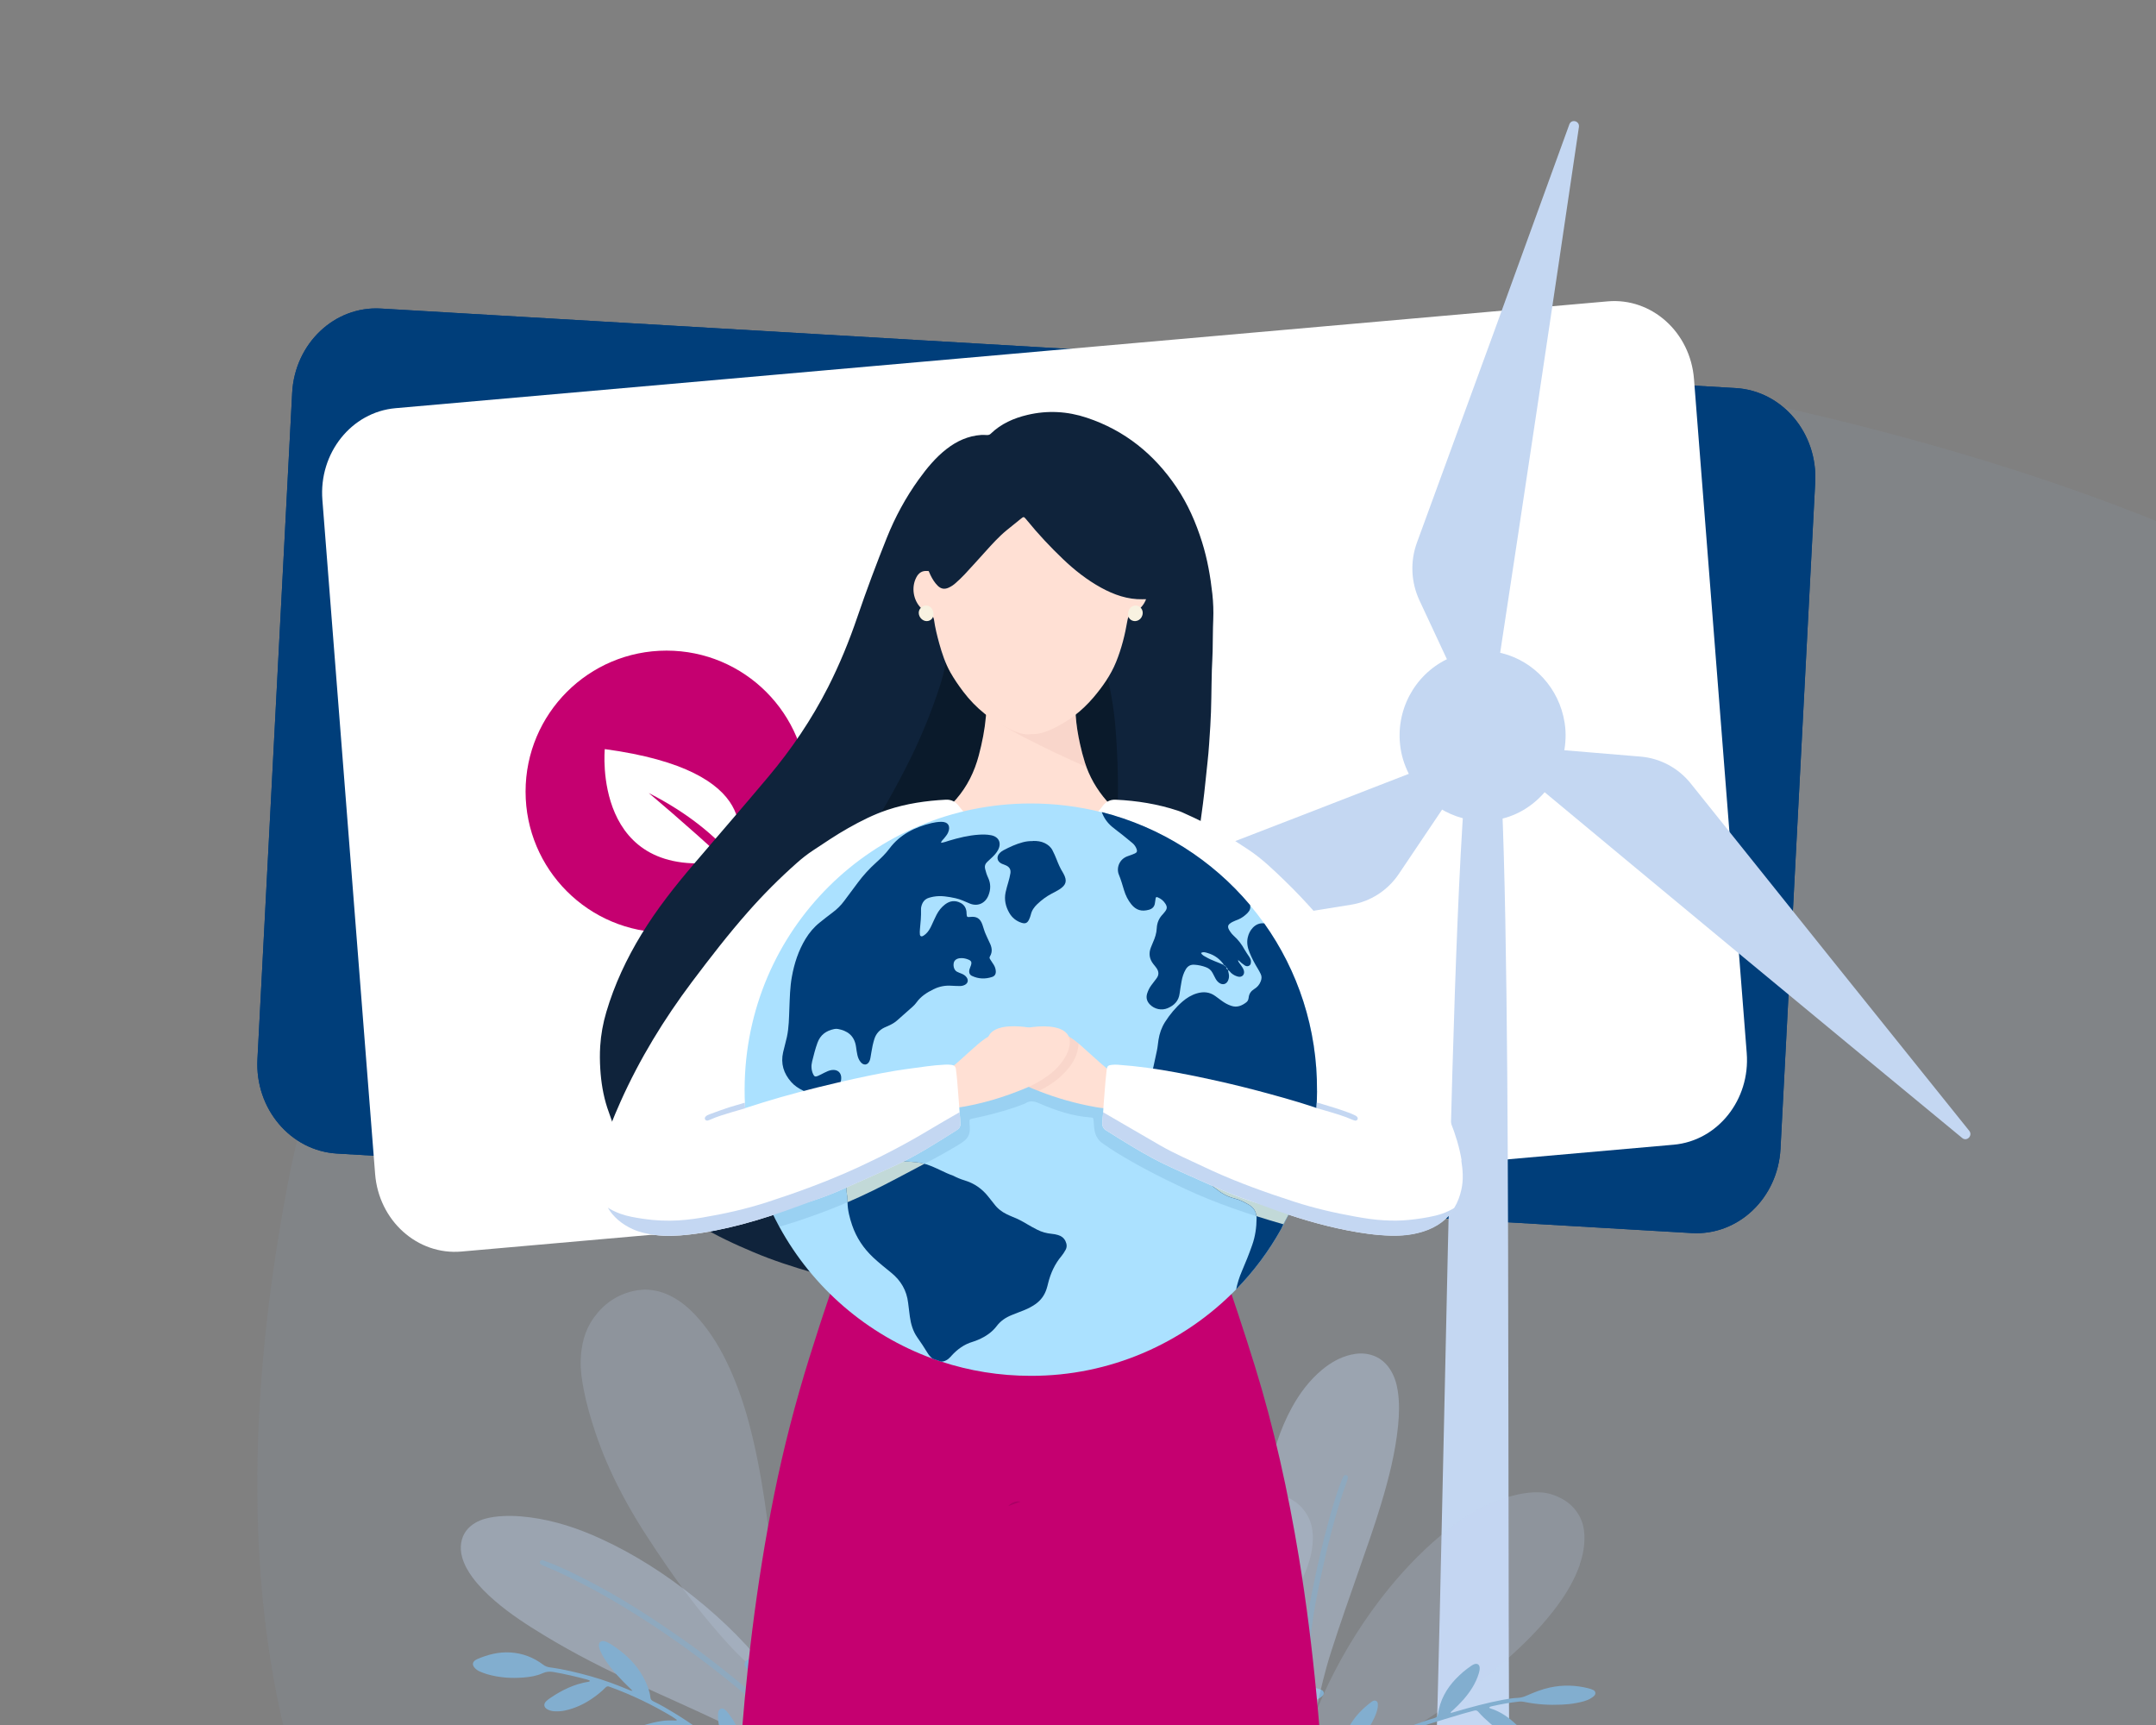 <svg width="500" height="400" viewBox="0 0 500 400" fill="none" xmlns="http://www.w3.org/2000/svg">
<rect x="0" y="0" width="500" height="400" fill="#808080" stroke="none"/>
<g clip-path="url(#clip0_1395_3340)">
<g clip-path="url(#clip1_1395_3340)">
<path opacity="0.1" d="M528.342 555.364C494.689 573.999 451.017 581.851 397.724 580.371C368.654 579.804 336.356 575.215 301.193 568.033C266.023 560.851 233.984 551.622 207.551 541.531C157.815 522.638 120.855 497.653 97.199 467.306C61.064 421.676 50.912 355.163 67.245 271.908C84.999 188.277 120.302 131.73 171.452 103.924C205.105 85.289 248.777 77.437 302.07 78.918C330.352 80 363.438 84.074 398.601 91.255C433.771 98.437 465.81 107.644 492.244 117.757C541.979 136.65 578.939 161.635 602.595 191.982C638.73 237.613 649 303.47 632.549 387.381C614.913 470.378 579.61 526.932 528.342 555.386" fill="#93ADCA"/>
</g>
<g clip-path="url(#clip2_1395_3340)">
<path d="M392.327 285.929L78.136 267.489C67.367 266.849 59.106 257.069 59.706 245.629L67.757 91.109C68.356 79.669 77.567 70.909 88.347 71.549L402.536 89.989C413.306 90.619 421.567 100.409 420.967 111.839L412.917 266.369C412.317 277.809 403.107 286.569 392.327 285.929Z" fill="#003E7A"/>
<path d="M392.327 285.929L78.136 267.489C67.367 266.849 59.106 257.069 59.706 245.629L67.757 91.109C68.356 79.669 77.567 70.909 88.347 71.549L402.536 89.989C413.306 90.619 421.567 100.409 420.967 111.839L412.917 266.369C412.317 277.809 403.107 286.569 392.327 285.929Z" fill="#003E7A"/>
<path d="M388.124 265.441L107.024 290.211C96.804 291.111 87.834 283.051 86.994 272.211L74.764 115.911C73.914 105.071 81.514 95.551 91.724 94.651L372.824 69.881C383.044 68.981 392.014 77.041 392.854 87.881L405.084 244.181C405.934 255.021 398.334 264.541 388.124 265.441Z" fill="white"/>
<path d="M329.926 478.824C334.696 416.174 335.056 247.974 339.536 185.344C340.326 185.484 342.726 185.614 343.546 185.634C344.366 185.654 347.506 185.554 348.296 185.444C351.036 248.034 348.656 416.204 351.216 478.824H329.926Z" fill="#C4D7F2"/>
<path d="M343.636 159.922C349.706 160.052 354.616 165.002 354.606 170.982C354.586 176.962 349.646 181.702 343.566 181.572C337.486 181.442 332.576 176.482 332.606 170.512C332.626 164.532 337.566 159.792 343.636 159.932V159.922Z" fill="#C4D7F2"/>
<path d="M347.068 156.894C353.548 114.404 359.908 71.924 366.168 29.454C366.378 28.044 364.428 27.514 363.948 28.844C352.248 61.174 340.468 93.494 328.608 125.814C327.008 130.164 327.218 135.014 329.188 139.224C332.088 145.444 334.988 151.664 337.898 157.884C339.078 157.314 340.328 156.844 341.688 156.634C343.538 156.344 345.358 156.454 347.078 156.894H347.068Z" fill="#C4D7F2"/>
<path d="M331.827 177.461C292.117 192.901 252.357 208.231 212.577 223.451C211.277 223.951 211.797 225.941 213.167 225.731C246.547 220.491 279.927 215.181 313.317 209.791C317.817 209.061 321.817 206.491 324.397 202.661C328.777 196.151 333.157 189.651 337.527 183.141C335.147 181.871 333.167 179.911 331.827 177.471V177.461Z" fill="#C4D7F2"/>
<path d="M456.688 262.216C435.128 235.396 413.608 208.556 392.118 181.696C389.228 178.076 385.018 175.826 380.478 175.446C372.768 174.806 365.048 174.166 357.338 173.516C356.838 176.046 355.658 178.326 353.988 180.186C387.598 208.146 421.288 236.046 455.058 263.886C456.148 264.786 457.568 263.316 456.688 262.216Z" fill="#C4D7F2"/>
<path d="M362.656 174.663C363.106 172.413 363.236 170.063 362.866 167.653C361.606 159.523 355.686 153.333 348.346 151.473C345.956 150.863 343.416 150.713 340.836 151.113C338.936 151.413 337.196 152.063 335.556 152.863C328.086 156.493 323.466 164.763 324.816 173.593C325.186 175.983 326.006 178.163 327.096 180.163C328.956 183.563 331.716 186.293 335.036 188.073C338.556 189.953 342.626 190.803 346.836 190.143C351.326 189.443 355.146 187.143 357.986 183.973C360.306 181.373 361.946 178.193 362.656 174.673V174.663Z" fill="#C4D7F2"/>
<g opacity="0.2">
<path d="M303.404 362.778C302.194 366.248 300.354 369.388 298.174 372.338C295.104 376.488 291.544 380.188 287.724 383.648C282.334 388.528 276.534 392.898 270.504 396.968C264.424 401.068 258.184 404.888 251.604 408.148C249.584 409.148 247.534 410.088 245.484 411.018C244.244 411.578 242.934 411.908 241.614 412.198C241.184 412.288 240.754 412.378 240.324 412.478C240.274 412.488 240.214 412.498 240.164 412.518C239.754 412.608 239.354 412.678 238.934 412.708C238.514 412.738 238.094 412.728 237.664 412.628C237.644 412.628 237.614 412.618 237.584 412.618C237.584 412.618 237.574 412.618 237.564 412.618C236.684 412.888 236.164 412.398 235.604 411.808C234.734 410.898 233.794 410.058 232.854 409.218C228.334 405.168 223.784 401.148 219.274 397.098C215.024 393.278 211.014 389.238 207.414 384.788C204.824 381.578 202.474 378.218 200.614 374.528C199.504 372.328 198.644 370.028 198.284 367.578C197.984 365.548 198.044 363.538 198.834 361.608C199.974 358.828 202.124 357.458 205.064 357.288C207.224 357.158 209.274 357.718 211.264 358.498C214.014 359.568 216.414 361.208 218.624 363.138C223.354 367.288 226.804 372.328 229.114 378.168C230.314 381.188 231.234 384.308 232.054 387.448C233.804 394.188 235.354 400.968 236.844 407.768C236.944 408.218 237.044 408.678 237.144 409.128C237.254 409.618 237.364 410.098 237.474 410.578C237.524 410.788 237.534 411.028 237.734 411.228C237.834 411.058 237.904 410.878 237.954 410.698C238.024 410.428 238.074 410.158 238.134 409.898C239.904 403.148 242.104 396.558 245.164 390.278C248.984 382.438 253.604 375.098 259.114 368.328C263.244 363.248 267.844 358.618 272.974 354.528C276.234 351.928 279.734 349.748 283.624 348.208C285.884 347.318 288.194 346.608 290.594 346.258C292.774 345.938 294.964 345.878 297.094 346.598C299.724 347.488 301.884 348.998 303.254 351.478C304.044 352.898 304.394 354.438 304.454 356.048C304.534 358.368 304.124 360.608 303.364 362.788L303.404 362.778Z" fill="#C2D4EE"/>
<path d="M180.683 390.869C180.533 390.979 180.373 390.969 180.223 390.869C180.083 390.789 179.963 390.639 179.783 390.689C179.733 390.699 179.693 390.709 179.643 390.709C179.333 390.729 179.123 390.519 178.893 390.349C178.533 390.069 178.173 389.789 177.823 389.509C174.613 386.969 171.603 384.209 168.843 381.179C163.663 375.479 158.943 369.409 154.583 363.059C151.373 358.379 148.233 353.669 145.473 348.709C142.463 343.309 139.903 337.719 137.963 331.839C136.913 328.659 135.983 325.449 135.353 322.149C134.933 319.929 134.603 317.699 134.673 315.439C134.783 311.859 135.593 308.469 137.733 305.519C140.033 302.339 143.073 300.219 146.933 299.349C147.453 299.229 147.973 299.169 148.503 299.109C148.893 299.059 149.293 299.059 149.583 299.039C151.933 299.059 154.013 299.679 155.963 300.739C157.933 301.809 159.643 303.219 161.173 304.849C164.153 308.019 166.473 311.629 168.383 315.519C170.633 320.119 172.333 324.919 173.663 329.859C175.253 335.789 176.383 341.809 177.303 347.879C177.963 352.209 178.453 356.549 178.823 360.909C179.103 364.179 179.263 367.459 179.493 370.729C179.723 374.039 179.773 377.349 179.943 380.659C180.083 383.309 180.313 385.949 180.523 388.589C180.573 389.179 180.623 389.779 180.823 390.349C180.893 390.549 180.863 390.749 180.673 390.879L180.683 390.869Z" fill="#C2D4EE"/>
</g>
<path opacity="0.5" d="M287.235 365.446C287.015 365.736 286.775 366.006 286.515 366.266C284.995 367.796 283.385 369.216 281.765 370.646C277.295 374.606 272.745 378.466 268.165 382.286C265.035 384.896 261.945 387.556 259.075 390.466C255.475 394.106 252.325 398.116 249.405 402.316C248.045 404.276 246.765 406.296 245.495 408.316C244.705 409.566 243.985 410.856 243.345 412.186C242.915 412.276 242.485 412.366 242.055 412.466C242.005 412.476 241.945 412.486 241.895 412.506C242.465 411.236 243.075 409.986 243.775 408.776C246.975 403.336 250.575 398.176 254.675 393.376C257.675 389.856 261.025 386.706 264.535 383.706C269.325 379.626 274.195 375.616 278.925 371.456C281.195 369.466 283.445 367.466 285.635 365.386C285.895 365.136 286.175 364.886 286.465 364.686C286.725 364.506 287.015 364.546 287.195 364.736C287.365 364.916 287.405 365.226 287.235 365.466V365.446Z" fill="#82AECF"/>
<path d="M240.355 412.694C239.935 412.724 239.515 412.714 239.085 412.614C239.065 412.614 239.035 412.604 239.005 412.604C238.935 412.504 238.875 412.394 238.815 412.294C238.505 411.744 238.215 411.184 237.925 410.624C236.085 407.064 234.245 403.494 232.415 399.934C229.705 394.664 226.435 389.764 222.625 385.224C219.775 381.824 216.875 378.444 214.025 375.044C211.895 372.504 209.735 369.984 207.455 367.584C207.245 367.364 207.025 367.164 206.945 366.864C206.845 366.504 207.085 366.154 207.435 366.164C207.645 366.164 207.815 366.264 207.955 366.414C208.185 366.654 208.415 366.894 208.645 367.134C210.735 369.304 212.755 371.554 214.695 373.864C217.765 377.524 220.875 381.144 223.935 384.804C227.735 389.354 230.955 394.284 233.665 399.544C235.305 402.734 236.955 405.924 238.595 409.104C238.865 409.624 239.135 410.154 239.405 410.674C239.635 411.114 239.865 411.564 240.085 412.004C240.165 412.154 240.245 412.294 240.305 412.454C240.335 412.534 240.355 412.614 240.355 412.694Z" fill="#65BEB2"/>
<g opacity="0.4">
<path d="M229.035 364.868C227.955 367.868 226.525 370.708 224.945 373.478C221.525 379.488 217.605 385.148 213.355 390.598C210.655 394.058 207.905 397.498 205.125 400.888C202.475 404.128 199.775 407.338 197.045 410.518C196.505 411.148 195.965 411.778 195.425 412.408C195.295 412.558 195.165 412.698 195.025 412.838C194.995 412.868 194.975 412.888 194.945 412.908C194.725 413.098 194.435 413.188 194.245 412.938C194.165 412.838 194.085 412.768 194.015 412.738C193.855 412.668 193.695 412.738 193.505 412.868C193.135 413.118 192.805 413.028 192.395 412.848C192.005 412.678 191.625 412.498 191.265 412.298C190.645 411.968 190.045 411.598 189.455 411.218C186.505 409.308 183.455 407.568 180.315 405.978C175.915 403.748 171.555 401.408 167.095 399.298C160.805 396.328 154.435 393.508 148.105 390.628C140.585 387.208 133.235 383.478 126.165 379.188C122.195 376.778 118.305 374.258 114.775 371.218C112.855 369.568 111.075 367.798 109.565 365.758C108.515 364.338 107.655 362.808 107.175 361.098C106.865 359.998 106.775 358.878 106.955 357.748C107.295 355.688 108.445 354.168 110.235 353.118C111.575 352.328 113.045 351.958 114.575 351.748C117.355 351.368 120.125 351.488 122.905 351.848C128.675 352.598 134.125 354.418 139.395 356.838C147.155 360.398 154.265 364.988 160.935 370.288C167.865 375.808 174.095 382.018 179.425 389.118C183.105 394.028 186.445 399.168 189.455 404.518C190.175 405.788 190.885 407.058 191.605 408.328C191.695 408.498 191.755 408.688 191.925 408.788C192.065 408.728 192.045 408.618 192.045 408.528C192.065 404.308 192.595 400.138 193.205 395.968C193.805 391.968 194.505 387.988 195.415 384.048C196.695 378.448 198.405 372.978 200.815 367.748C202.625 363.818 204.755 360.078 207.385 356.648C209.075 354.458 210.965 352.468 213.195 350.818C215.265 349.278 217.495 348.068 220.025 347.468C221.555 347.098 223.105 346.978 224.655 347.318C226.775 347.788 228.385 348.978 229.465 350.868C230.255 352.248 230.615 353.748 230.715 355.328C230.925 358.638 230.185 361.778 229.075 364.868H229.035Z" fill="#C2D4EE"/>
<path d="M229.855 357.41C229.865 352.43 230.215 347.57 231.075 342.77C232.105 337.03 233.795 331.5 236.615 326.36C238.435 323.05 240.675 320.07 243.585 317.64C245.545 316.01 247.705 314.75 250.215 314.15C251.755 313.79 253.295 313.72 254.835 314.14C256.785 314.67 258.265 315.83 259.355 317.5C260.355 319.03 260.885 320.73 261.155 322.51C261.565 325.18 261.505 327.87 261.235 330.54C260.615 336.8 259.075 342.86 257.255 348.87C255.705 354.01 253.905 359.07 252.135 364.13C249.935 370.42 247.725 376.7 245.695 383.04C244.285 387.43 243.215 391.91 242.285 396.42C242.025 397.65 241.765 398.88 241.495 400.11C241.435 400.37 241.355 400.62 241.295 400.88C240.965 402.29 239.945 402.77 238.555 402.87C238.155 402.9 237.865 402.72 237.685 402.34C237.305 401.57 236.985 400.77 236.715 399.96C235.495 396.27 234.545 392.52 233.725 388.73C232.915 384.97 232.195 381.2 231.615 377.4C231.135 374.29 230.745 371.17 230.445 368.03C230.105 364.47 229.905 360.89 229.875 357.41H229.855Z" fill="#C2D4EE"/>
</g>
<path opacity="0.5" d="M222.497 357.493C220.467 360.013 219.087 362.933 217.477 365.713C214.427 370.993 211.407 376.293 208.447 381.623C205.597 386.753 203.067 392.043 200.537 397.343C198.157 402.343 196.097 407.483 194.037 412.623C194.017 412.663 194.007 412.703 193.987 412.743C193.827 412.673 193.667 412.743 193.477 412.873C193.107 413.123 192.777 413.033 192.367 412.853C191.977 412.683 191.597 412.503 191.237 412.303C186.047 405.853 180.547 399.683 174.287 394.213C170.217 390.653 165.977 387.313 161.637 384.083C155.217 379.313 148.567 374.893 141.657 370.873C137.647 368.543 133.527 366.403 129.307 364.463C128.257 363.973 127.167 363.563 126.107 363.103C125.867 363.003 125.617 362.883 125.407 362.733C125.167 362.563 125.117 362.253 125.257 362.023C125.397 361.803 125.607 361.713 125.857 361.783C126.077 361.843 126.297 361.933 126.517 362.013C130.717 363.583 134.707 365.613 138.647 367.723C145.137 371.213 151.307 375.223 157.357 379.423C163.767 383.873 169.907 388.653 175.757 393.813C180.067 397.613 184.047 401.743 187.757 406.133C189.257 407.903 190.727 409.693 192.217 411.483C192.347 411.633 192.467 411.793 192.607 411.933C192.717 412.043 192.867 412.043 192.937 411.893C193.097 411.563 193.237 411.233 193.377 410.893C194.627 407.753 195.847 404.593 197.237 401.513C201.207 392.723 205.467 384.063 210.297 375.703C213.167 370.733 216.007 365.763 218.877 360.793C219.487 359.733 220.117 358.673 220.837 357.683C221.087 357.333 221.347 356.983 221.697 356.723C222.007 356.493 222.277 356.493 222.507 356.693C222.737 356.903 222.757 357.163 222.507 357.483L222.497 357.493Z" fill="#82AECF"/>
<path opacity="0.5" d="M238.527 399.172C238.627 395.992 238.767 392.812 238.927 389.632C239.087 386.492 239.317 383.352 239.597 380.212C239.927 376.612 240.497 373.052 241.207 369.502C242.387 363.582 243.727 357.712 245.347 351.892C246.167 348.952 247.027 346.032 248.177 343.202C248.297 342.892 248.437 342.592 248.607 342.312C248.727 342.102 248.947 342.002 249.207 342.052C249.447 342.102 249.627 342.362 249.597 342.662C249.567 342.892 249.507 343.112 249.427 343.332C246.607 351.072 244.707 359.062 243.017 367.112C242.357 370.252 241.737 373.412 241.317 376.602C241.097 378.312 240.897 380.022 240.767 381.742C240.597 383.892 240.417 386.032 240.277 388.182C240.157 390.132 240.097 392.092 240.007 394.042C239.807 398.352 239.777 402.652 239.787 406.962C239.787 408.682 239.807 410.412 239.947 412.132C239.967 412.422 239.967 412.732 239.927 413.022C239.887 413.322 239.637 413.502 239.377 413.482C239.107 413.472 238.937 413.312 238.887 413.072C238.827 412.812 238.807 412.552 238.787 412.282C238.587 409.602 238.537 406.922 238.547 404.232C238.547 402.542 238.547 400.852 238.547 399.162L238.527 399.172Z" fill="#82AECF"/>
<path d="M168.955 406.536C168.995 406.176 168.765 405.906 168.635 405.606C167.805 403.686 167.045 401.746 166.665 399.676C166.535 398.986 166.495 398.296 166.515 397.596C166.515 397.426 166.525 397.266 166.555 397.106C166.725 396.186 167.425 395.896 168.145 396.466C168.405 396.666 168.625 396.926 168.825 397.186C170.875 399.756 172.145 402.666 172.575 405.936C172.755 407.286 172.855 408.636 172.725 409.996C172.695 410.366 172.805 410.626 173.035 410.896C173.695 411.676 174.345 412.476 175.005 413.266C175.155 413.446 175.305 413.616 175.325 413.866C175.345 414.046 175.295 414.196 175.135 414.296C174.985 414.386 174.805 414.396 174.665 414.276C174.515 414.146 174.385 413.996 174.265 413.846C170.595 409.126 166.165 405.196 161.345 401.686C161.185 401.566 161.025 401.456 160.855 401.346C160.675 401.226 160.495 401.206 160.295 401.316C160.095 401.436 159.885 401.536 159.685 401.646C156.465 403.436 152.985 404.286 149.325 404.506C148.295 404.566 147.275 404.456 146.275 404.196C145.825 404.076 145.395 403.906 145.005 403.636C144.265 403.106 144.245 402.376 144.965 401.846C145.205 401.666 145.475 401.526 145.745 401.406C148.245 400.316 150.815 399.466 153.525 399.066C154.415 398.936 155.305 398.926 156.205 398.946C156.455 398.946 156.715 399.056 157.025 398.846C156.625 398.566 156.255 398.296 155.875 398.056C151.345 395.326 146.605 393.056 141.645 391.236C141.555 391.206 141.455 391.176 141.365 391.136C140.985 390.946 140.695 391.036 140.395 391.336C139.515 392.246 138.525 393.026 137.495 393.746C135.495 395.146 133.315 396.166 130.905 396.666C130.115 396.826 129.325 396.856 128.535 396.816C127.965 396.786 127.415 396.636 126.925 396.356C126.115 395.896 126.005 395.136 126.675 394.476C126.975 394.176 127.335 393.926 127.695 393.686C130.385 391.866 133.265 390.476 136.505 389.966C136.565 389.956 136.645 389.946 136.695 389.906C136.745 389.876 136.765 389.806 136.795 389.756C136.795 389.746 136.765 389.696 136.745 389.686C136.565 389.616 136.385 389.526 136.195 389.476C133.605 388.776 130.995 388.166 128.345 387.706C127.475 387.556 126.665 387.616 125.835 387.996C124.435 388.636 122.915 388.866 121.395 388.986C118.565 389.216 115.765 389.026 113.025 388.236C112.425 388.066 111.835 387.826 111.255 387.586C110.755 387.386 110.335 387.056 109.995 386.636C109.485 386.016 109.595 385.396 110.265 384.946C110.405 384.856 110.545 384.776 110.705 384.706C113.145 383.666 115.655 383.016 118.335 383.176C121.165 383.346 123.705 384.306 125.955 386.006C126.455 386.386 126.955 386.566 127.575 386.646C130.735 387.066 133.825 387.826 136.895 388.676C139.995 389.536 143.005 390.666 145.975 391.906C146.185 391.996 146.395 392.076 146.685 392.066C146.515 391.896 146.345 391.726 146.175 391.556C143.995 389.466 141.905 387.296 140.255 384.746C139.785 384.016 139.385 383.256 139.075 382.446C138.945 382.096 138.865 381.746 138.905 381.376C138.965 380.816 139.355 380.486 139.925 380.536C140.395 380.576 140.815 380.786 141.225 381.016C142.095 381.506 142.905 382.086 143.695 382.686C146.195 384.576 148.225 386.846 149.585 389.696C150.175 390.926 150.685 392.186 150.825 393.556C150.865 394.006 151.065 394.276 151.455 394.476C152.315 394.906 153.175 395.336 154.005 395.816C159.045 398.716 163.825 401.976 168.145 405.896C168.405 406.136 168.605 406.476 169.015 406.516C169.035 406.616 169.055 406.626 169.085 406.556C169.055 406.556 169.025 406.536 169.005 406.526L168.955 406.536Z" fill="#82AECF"/>
<path d="M282.385 395.898C282.435 396.128 282.615 396.148 282.765 396.188C285.055 396.928 286.965 398.278 288.685 399.928C289.475 400.688 290.215 401.488 290.915 402.328C291.085 402.538 291.255 402.738 291.345 402.988C291.525 403.468 291.295 403.868 290.795 403.928C290.575 403.958 290.325 403.938 290.105 403.888C289.685 403.778 289.275 403.658 288.875 403.498C286.575 402.578 284.505 401.288 282.635 399.658C281.665 398.808 280.705 397.938 279.855 396.958C279.575 396.628 279.295 396.558 278.895 396.668C278.005 396.928 277.095 397.128 276.205 397.398C273.475 398.218 270.745 399.028 268.025 399.888C266.445 400.388 264.895 400.978 263.335 401.528C263.125 401.608 262.795 401.628 262.765 401.858C262.735 402.138 263.075 402.148 263.275 402.238C264.985 402.988 266.555 403.978 268.035 405.108C269.925 406.548 271.505 408.278 272.715 410.338C272.935 410.708 273.145 411.088 273.235 411.518C273.365 412.128 273.025 412.578 272.395 412.588C272.135 412.588 271.855 412.548 271.615 412.458C271.115 412.278 270.605 412.098 270.155 411.838C266.975 409.998 264.115 407.758 261.705 404.978C261.245 404.448 260.865 403.868 260.495 403.278C260.195 402.798 260.125 402.778 259.605 402.978C258.645 403.348 257.685 403.718 256.735 404.098C254.765 404.878 252.785 405.648 250.825 406.468C248.435 407.458 246.065 408.488 243.695 409.508C243.455 409.608 243.215 409.728 242.975 409.848C242.925 409.878 242.875 409.948 242.875 410.008C242.855 410.138 242.955 410.158 243.055 410.178C243.125 410.188 243.185 410.208 243.255 410.218C245.805 410.538 248.115 411.508 250.285 412.828C251.505 413.568 252.665 414.398 253.785 415.288C253.995 415.448 254.195 415.628 254.355 415.838C254.655 416.228 254.575 416.678 254.165 416.958C253.825 417.188 253.435 417.258 253.035 417.288C252.235 417.338 251.445 417.278 250.655 417.128C247.485 416.528 244.565 415.318 241.945 413.418C241.295 412.948 240.725 412.398 240.165 411.828C239.805 411.458 239.765 411.458 239.305 411.708C238.895 411.928 238.505 412.178 238.105 412.408C237.995 412.468 237.865 412.528 237.745 412.558C237.605 412.598 237.485 412.528 237.395 412.428C237.275 412.288 237.265 412.118 237.365 411.968C237.535 411.708 237.795 411.568 238.055 411.418C239.395 410.628 240.775 409.898 242.185 409.238C243.655 408.548 245.145 407.908 246.625 407.238C246.745 407.188 246.875 407.138 246.995 407.078C247.375 406.898 247.585 406.638 247.695 406.198C248.165 404.228 248.885 402.338 249.825 400.528C251.065 398.158 252.885 396.298 254.995 394.698C255.045 394.658 255.105 394.618 255.155 394.578C255.475 394.368 255.815 394.218 256.175 394.428C256.545 394.638 256.555 395.018 256.555 395.388C256.555 395.928 256.435 396.438 256.275 396.948C255.985 397.868 255.565 398.738 255.105 399.578C254.035 401.538 252.825 403.388 251.225 404.968C251.155 405.038 251.095 405.118 251.135 405.228C251.185 405.238 251.245 405.278 251.295 405.258C251.915 405.028 252.535 404.798 253.155 404.538C257.465 402.728 261.835 401.068 266.235 399.498C267.385 399.088 268.565 398.728 269.735 398.368C270.205 398.228 270.405 397.958 270.485 397.468C270.965 394.278 272.435 391.578 274.655 389.278C275.715 388.178 276.865 387.178 278.135 386.328C278.415 386.138 278.685 385.958 279.015 385.868C279.635 385.698 280.075 385.988 280.155 386.618C280.215 387.088 280.105 387.538 279.975 387.988C279.625 389.168 279.105 390.278 278.465 391.328C277.235 393.328 275.665 395.018 273.945 396.588C273.765 396.758 273.485 396.858 273.425 397.228C273.765 397.128 274.075 397.048 274.375 396.958C278.065 395.888 281.775 394.868 285.555 394.158C286.695 393.948 287.835 393.748 289.005 393.708C289.745 393.678 290.425 393.468 291.105 393.168C292.835 392.408 294.585 391.708 296.445 391.308C299.455 390.658 302.435 390.738 305.405 391.498C305.785 391.598 306.175 391.718 306.525 391.898C307.075 392.188 307.155 392.778 306.725 393.228C306.525 393.438 306.265 393.608 306.015 393.768C304.985 394.428 303.805 394.648 302.635 394.888C301.495 395.118 300.345 395.228 299.185 395.278C296.255 395.408 293.355 395.238 290.485 394.638C290.085 394.558 289.705 394.528 289.305 394.568C287.225 394.798 285.175 395.158 283.135 395.618C282.885 395.678 282.615 395.718 282.415 395.888L282.385 395.898Z" fill="#82AECF"/>
<g opacity="0.2">
<path d="M366.396 362.778C365.186 366.248 363.346 369.388 361.166 372.338C358.096 376.488 354.536 380.188 350.716 383.648C345.326 388.528 339.526 392.898 333.496 396.968C327.416 401.068 321.176 404.888 314.596 408.148C312.576 409.148 310.526 410.088 308.476 411.018C307.236 411.578 305.926 411.908 304.606 412.198C304.176 412.288 303.746 412.378 303.316 412.478C303.266 412.488 303.206 412.498 303.156 412.518C302.746 412.608 302.346 412.678 301.926 412.708C301.506 412.738 301.086 412.728 300.656 412.628C300.636 412.628 300.606 412.618 300.576 412.618C300.576 412.618 300.566 412.618 300.556 412.618C299.676 412.888 299.156 412.398 298.596 411.808C297.726 410.898 296.786 410.058 295.846 409.218C291.326 405.168 286.776 401.148 282.266 397.098C278.016 393.278 274.006 389.238 270.406 384.788C267.816 381.578 265.466 378.218 263.606 374.528C262.496 372.328 261.636 370.028 261.276 367.578C260.976 365.548 261.036 363.538 261.826 361.608C262.966 358.828 265.116 357.458 268.056 357.288C270.216 357.158 272.266 357.718 274.256 358.498C277.006 359.568 279.406 361.208 281.616 363.138C286.346 367.288 289.796 372.328 292.106 378.168C293.306 381.188 294.226 384.308 295.046 387.448C296.796 394.188 298.346 400.968 299.836 407.768C299.936 408.218 300.036 408.678 300.136 409.128C300.246 409.618 300.356 410.098 300.466 410.578C300.516 410.788 300.526 411.028 300.726 411.228C300.826 411.058 300.896 410.878 300.946 410.698C301.016 410.428 301.066 410.158 301.126 409.898C302.896 403.148 305.096 396.558 308.156 390.278C311.976 382.438 316.596 375.098 322.106 368.328C326.236 363.248 330.836 358.618 335.966 354.528C339.226 351.928 342.726 349.748 346.616 348.208C348.876 347.318 351.186 346.608 353.586 346.258C355.766 345.938 357.956 345.878 360.086 346.598C362.716 347.488 364.876 348.998 366.246 351.478C367.036 352.898 367.386 354.438 367.446 356.048C367.526 358.368 367.116 360.608 366.356 362.788L366.396 362.778Z" fill="#C2D4EE"/>
<path d="M243.676 390.869C243.526 390.979 243.366 390.969 243.216 390.869C243.076 390.789 242.956 390.639 242.776 390.689C242.726 390.699 242.686 390.709 242.636 390.709C242.326 390.729 242.116 390.519 241.886 390.349C241.526 390.069 241.166 389.789 240.816 389.509C237.606 386.969 234.596 384.209 231.836 381.179C226.656 375.479 221.936 369.409 217.576 363.059C214.366 358.379 211.226 353.669 208.466 348.709C205.456 343.309 202.896 337.719 200.956 331.839C199.906 328.659 198.976 325.449 198.346 322.149C197.926 319.929 197.596 317.699 197.666 315.439C197.776 311.859 198.586 308.469 200.726 305.519C203.026 302.339 206.066 300.219 209.926 299.349C210.446 299.229 210.966 299.169 211.496 299.109C211.886 299.059 212.286 299.059 212.576 299.039C214.926 299.059 217.006 299.679 218.956 300.739C220.926 301.809 222.636 303.219 224.166 304.849C227.146 308.019 229.466 311.629 231.376 315.519C233.626 320.119 235.326 324.919 236.656 329.859C238.246 335.789 239.376 341.809 240.296 347.879C240.956 352.209 241.446 356.549 241.816 360.909C242.096 364.179 242.256 367.459 242.486 370.729C242.716 374.039 242.766 377.349 242.936 380.659C243.076 383.309 243.306 385.949 243.516 388.589C243.566 389.179 243.616 389.779 243.816 390.349C243.886 390.549 243.856 390.749 243.666 390.879L243.676 390.869Z" fill="#C2D4EE"/>
</g>
<path d="M256.804 412.188C256.494 412.208 256.284 411.998 256.054 411.828C255.694 411.548 255.334 411.268 254.984 410.988C253.924 408.168 252.884 405.348 251.814 402.538C248.034 392.598 244.594 382.538 240.754 372.618C237.704 364.738 234.554 356.898 231.014 349.228C230.154 347.358 229.244 345.518 228.364 343.668C228.224 343.368 228.084 343.068 228.004 342.748C227.944 342.508 228.054 342.288 228.294 342.178C228.534 342.068 228.774 342.108 228.924 342.298C229.104 342.528 229.244 342.798 229.374 343.068C231.694 347.538 233.774 352.128 235.744 356.758C238.794 363.918 241.624 371.178 244.324 378.478C246.464 384.258 248.544 390.058 250.674 395.838C252.584 401.028 254.534 406.208 256.474 411.388C256.574 411.668 256.684 411.938 256.804 412.208V412.188Z" fill="#65BEB2"/>
<path d="M303.343 412.694C302.923 412.724 302.503 412.714 302.073 412.614C302.053 412.614 302.023 412.604 301.993 412.604C301.923 412.504 301.863 412.394 301.803 412.294C301.493 411.744 301.203 411.184 300.913 410.624C299.073 407.064 297.233 403.494 295.403 399.934C292.693 394.664 289.423 389.764 285.613 385.224C282.763 381.824 279.863 378.444 277.013 375.044C274.883 372.504 272.723 369.984 270.443 367.584C270.233 367.364 270.013 367.164 269.933 366.864C269.833 366.504 270.073 366.154 270.423 366.164C270.633 366.164 270.803 366.264 270.943 366.414C271.173 366.654 271.403 366.894 271.633 367.134C273.723 369.304 275.743 371.554 277.683 373.864C280.753 377.524 283.863 381.144 286.923 384.804C290.723 389.354 293.943 394.284 296.653 399.544C298.293 402.734 299.943 405.924 301.583 409.104C301.853 409.624 302.123 410.154 302.393 410.674C302.623 411.114 302.853 411.564 303.073 412.004C303.153 412.154 303.233 412.294 303.293 412.454C303.323 412.534 303.343 412.614 303.343 412.694Z" fill="#65BEB2"/>
<g opacity="0.4">
<path d="M292.855 357.41C292.865 352.43 293.215 347.57 294.075 342.77C295.105 337.03 296.795 331.5 299.615 326.36C301.435 323.05 303.675 320.07 306.585 317.64C308.545 316.01 310.705 314.75 313.215 314.15C314.755 313.79 316.295 313.72 317.835 314.14C319.785 314.67 321.265 315.83 322.355 317.5C323.355 319.03 323.885 320.73 324.155 322.51C324.565 325.18 324.505 327.87 324.235 330.54C323.615 336.8 322.075 342.86 320.255 348.87C318.705 354.01 316.905 359.07 315.135 364.13C312.935 370.42 310.725 376.7 308.695 383.04C307.285 387.43 306.215 391.91 305.285 396.42C305.025 397.65 304.765 398.88 304.495 400.11C304.435 400.37 304.355 400.62 304.295 400.88C303.965 402.29 302.945 402.77 301.555 402.87C301.155 402.9 300.865 402.72 300.685 402.34C300.305 401.57 299.985 400.77 299.715 399.96C298.495 396.27 297.545 392.52 296.725 388.73C295.915 384.97 295.195 381.2 294.615 377.4C294.135 374.29 293.745 371.17 293.445 368.03C293.105 364.47 292.905 360.89 292.875 357.41H292.855Z" fill="#C2D4EE"/>
</g>
<path opacity="0.5" d="M285.493 357.493C283.463 360.013 282.083 362.933 280.473 365.713C277.423 370.993 274.403 376.293 271.443 381.623C268.593 386.753 266.063 392.043 263.533 397.343C261.153 402.343 259.093 407.483 257.033 412.623C257.013 412.663 257.003 412.703 256.983 412.743C256.823 412.673 256.663 412.743 256.473 412.873C256.103 413.123 255.773 413.033 255.363 412.853C254.973 412.683 254.593 412.503 254.233 412.303C249.043 405.853 243.543 399.683 237.283 394.213C233.213 390.653 228.973 387.313 224.633 384.083C218.213 379.313 211.563 374.893 204.653 370.873C200.643 368.543 196.523 366.403 192.303 364.463C191.253 363.973 190.163 363.563 189.103 363.103C188.863 363.003 188.613 362.883 188.403 362.733C188.163 362.563 188.113 362.253 188.253 362.023C188.393 361.803 188.603 361.713 188.853 361.783C189.073 361.843 189.293 361.933 189.513 362.013C193.713 363.583 197.703 365.613 201.643 367.723C208.133 371.213 214.303 375.223 220.353 379.423C226.763 383.873 232.903 388.653 238.753 393.813C243.063 397.613 247.043 401.743 250.753 406.133C252.253 407.903 253.723 409.693 255.213 411.483C255.343 411.633 255.463 411.793 255.603 411.933C255.713 412.043 255.863 412.043 255.933 411.893C256.093 411.563 256.233 411.233 256.373 410.893C257.623 407.753 258.843 404.593 260.233 401.513C264.203 392.723 268.463 384.063 273.293 375.703C276.163 370.733 279.003 365.763 281.873 360.793C282.483 359.733 283.113 358.673 283.833 357.683C284.083 357.333 284.343 356.983 284.693 356.723C285.003 356.493 285.273 356.493 285.503 356.693C285.733 356.903 285.753 357.163 285.503 357.483L285.493 357.493Z" fill="#82AECF"/>
<path opacity="0.5" d="M301.523 399.172C301.623 395.992 301.763 392.812 301.923 389.632C302.083 386.492 302.313 383.352 302.593 380.212C302.923 376.612 303.493 373.052 304.203 369.502C305.383 363.582 306.723 357.712 308.343 351.892C309.163 348.952 310.023 346.032 311.173 343.202C311.293 342.892 311.433 342.592 311.603 342.312C311.723 342.102 311.943 342.002 312.203 342.052C312.443 342.102 312.623 342.362 312.593 342.662C312.563 342.892 312.503 343.112 312.423 343.332C309.603 351.072 307.703 359.062 306.013 367.112C305.353 370.252 304.733 373.412 304.313 376.602C304.093 378.312 303.893 380.022 303.763 381.742C303.593 383.892 303.413 386.032 303.273 388.182C303.153 390.132 303.093 392.092 303.003 394.042C302.803 398.352 302.773 402.652 302.783 406.962C302.783 408.682 302.803 410.412 302.943 412.132C302.963 412.422 302.963 412.732 302.923 413.022C302.883 413.322 302.633 413.502 302.373 413.482C302.103 413.472 301.933 413.312 301.883 413.072C301.823 412.812 301.803 412.552 301.783 412.282C301.583 409.602 301.533 406.922 301.543 404.232C301.543 402.542 301.543 400.852 301.543 399.162L301.523 399.172Z" fill="#82AECF"/>
<path d="M231.955 406.536C231.995 406.176 231.765 405.906 231.635 405.606C230.805 403.686 230.045 401.746 229.665 399.676C229.535 398.986 229.495 398.296 229.515 397.596C229.515 397.426 229.525 397.266 229.555 397.106C229.725 396.186 230.425 395.896 231.145 396.466C231.405 396.666 231.625 396.926 231.825 397.186C233.875 399.756 235.145 402.666 235.575 405.936C235.755 407.286 235.855 408.636 235.725 409.996C235.695 410.366 235.805 410.626 236.035 410.896C236.695 411.676 237.345 412.476 238.005 413.266C238.155 413.446 238.305 413.616 238.325 413.866C238.345 414.046 238.295 414.196 238.135 414.296C237.985 414.386 237.805 414.396 237.665 414.276C237.515 414.146 237.385 413.996 237.265 413.846C233.595 409.126 229.165 405.196 224.345 401.686C224.185 401.566 224.025 401.456 223.855 401.346C223.675 401.226 223.495 401.206 223.295 401.316C223.095 401.436 222.885 401.536 222.685 401.646C219.465 403.436 215.985 404.286 212.325 404.506C211.295 404.566 210.275 404.456 209.275 404.196C208.825 404.076 208.395 403.906 208.005 403.636C207.265 403.106 207.245 402.376 207.965 401.846C208.205 401.666 208.475 401.526 208.745 401.406C211.245 400.316 213.815 399.466 216.525 399.066C217.415 398.936 218.305 398.926 219.205 398.946C219.455 398.946 219.715 399.056 220.025 398.846C219.625 398.566 219.255 398.296 218.875 398.056C214.345 395.326 209.605 393.056 204.645 391.236C204.555 391.206 204.455 391.176 204.365 391.136C203.985 390.946 203.695 391.036 203.395 391.336C202.515 392.246 201.525 393.026 200.495 393.746C198.495 395.146 196.315 396.166 193.905 396.666C193.115 396.826 192.325 396.856 191.535 396.816C190.965 396.786 190.415 396.636 189.925 396.356C189.115 395.896 189.005 395.136 189.675 394.476C189.975 394.176 190.335 393.926 190.695 393.686C193.385 391.866 196.265 390.476 199.505 389.966C199.565 389.956 199.645 389.946 199.695 389.906C199.745 389.876 199.765 389.806 199.795 389.756C199.795 389.746 199.765 389.696 199.745 389.686C199.565 389.616 199.385 389.526 199.195 389.476C196.605 388.776 193.995 388.166 191.345 387.706C190.475 387.556 189.665 387.616 188.835 387.996C187.435 388.636 185.915 388.866 184.395 388.986C181.565 389.216 178.765 389.026 176.025 388.236C175.425 388.066 174.835 387.826 174.255 387.586C173.755 387.386 173.335 387.056 172.995 386.636C172.485 386.016 172.595 385.396 173.265 384.946C173.405 384.856 173.545 384.776 173.705 384.706C176.145 383.666 178.655 383.016 181.335 383.176C184.165 383.346 186.705 384.306 188.955 386.006C189.455 386.386 189.955 386.566 190.575 386.646C193.735 387.066 196.825 387.826 199.895 388.676C202.995 389.536 206.005 390.666 208.975 391.906C209.185 391.996 209.395 392.076 209.685 392.066C209.515 391.896 209.345 391.726 209.175 391.556C206.995 389.466 204.905 387.296 203.255 384.746C202.785 384.016 202.385 383.256 202.075 382.446C201.945 382.096 201.865 381.746 201.905 381.376C201.965 380.816 202.355 380.486 202.925 380.536C203.395 380.576 203.815 380.786 204.225 381.016C205.095 381.506 205.905 382.086 206.695 382.686C209.195 384.576 211.225 386.846 212.585 389.696C213.175 390.926 213.685 392.186 213.825 393.556C213.865 394.006 214.065 394.276 214.455 394.476C215.315 394.906 216.175 395.336 217.005 395.816C222.045 398.716 226.825 401.976 231.145 405.896C231.405 406.136 231.605 406.476 232.015 406.516C232.035 406.616 232.055 406.626 232.085 406.556C232.055 406.556 232.025 406.536 232.005 406.526L231.955 406.536Z" fill="#82AECF"/>
<path d="M345.373 395.898C345.423 396.128 345.603 396.148 345.753 396.188C348.043 396.928 349.953 398.278 351.673 399.928C352.463 400.688 353.203 401.488 353.903 402.328C354.073 402.538 354.243 402.738 354.333 402.988C354.513 403.468 354.283 403.868 353.783 403.928C353.563 403.958 353.313 403.938 353.093 403.888C352.673 403.778 352.263 403.658 351.863 403.498C349.563 402.578 347.493 401.288 345.623 399.658C344.653 398.808 343.693 397.938 342.843 396.958C342.563 396.628 342.283 396.558 341.883 396.668C340.993 396.928 340.083 397.128 339.193 397.398C336.463 398.218 333.733 399.028 331.013 399.888C329.433 400.388 327.883 400.978 326.323 401.528C326.113 401.608 325.783 401.628 325.753 401.858C325.723 402.138 326.063 402.148 326.263 402.238C327.973 402.988 329.543 403.978 331.023 405.108C332.913 406.548 334.493 408.278 335.703 410.338C335.923 410.708 336.133 411.088 336.223 411.518C336.353 412.128 336.013 412.578 335.383 412.588C335.123 412.588 334.843 412.548 334.603 412.458C334.103 412.278 333.593 412.098 333.143 411.838C329.963 409.998 327.103 407.758 324.693 404.978C324.233 404.448 323.853 403.868 323.483 403.278C323.183 402.798 323.113 402.778 322.593 402.978C321.633 403.348 320.673 403.718 319.723 404.098C317.753 404.878 315.773 405.648 313.813 406.468C311.423 407.458 309.053 408.488 306.683 409.508C306.443 409.608 306.203 409.728 305.963 409.848C305.913 409.878 305.863 409.948 305.863 410.008C305.843 410.138 305.943 410.158 306.043 410.178C306.113 410.188 306.173 410.208 306.243 410.218C308.793 410.538 311.103 411.508 313.273 412.828C314.493 413.568 315.653 414.398 316.773 415.288C316.983 415.448 317.183 415.628 317.343 415.838C317.643 416.228 317.563 416.678 317.153 416.958C316.813 417.188 316.423 417.258 316.023 417.288C315.223 417.338 314.433 417.278 313.643 417.128C310.473 416.528 307.553 415.318 304.933 413.418C304.283 412.948 303.713 412.398 303.153 411.828C302.793 411.458 302.753 411.458 302.293 411.708C301.883 411.928 301.493 412.178 301.093 412.408C300.983 412.468 300.853 412.528 300.733 412.558C300.593 412.598 300.473 412.528 300.383 412.428C300.263 412.288 300.253 412.118 300.353 411.968C300.523 411.708 300.783 411.568 301.043 411.418C302.383 410.628 303.763 409.898 305.173 409.238C306.643 408.548 308.133 407.908 309.613 407.238C309.733 407.188 309.863 407.138 309.983 407.078C310.363 406.898 310.573 406.638 310.683 406.198C311.153 404.228 311.873 402.338 312.813 400.528C314.053 398.158 315.873 396.298 317.983 394.698C318.033 394.658 318.093 394.618 318.143 394.578C318.463 394.368 318.803 394.218 319.163 394.428C319.533 394.638 319.543 395.018 319.543 395.388C319.543 395.928 319.423 396.438 319.263 396.948C318.973 397.868 318.553 398.738 318.093 399.578C317.023 401.538 315.813 403.388 314.213 404.968C314.143 405.038 314.083 405.118 314.123 405.228C314.173 405.238 314.233 405.278 314.283 405.258C314.903 405.028 315.523 404.798 316.143 404.538C320.453 402.728 324.823 401.068 329.223 399.498C330.373 399.088 331.553 398.728 332.723 398.368C333.193 398.228 333.393 397.958 333.473 397.468C333.953 394.278 335.423 391.578 337.643 389.278C338.703 388.178 339.853 387.178 341.123 386.328C341.403 386.138 341.673 385.958 342.003 385.868C342.623 385.698 343.063 385.988 343.143 386.618C343.203 387.088 343.093 387.538 342.963 387.988C342.613 389.168 342.093 390.278 341.453 391.328C340.223 393.328 338.653 395.018 336.933 396.588C336.753 396.758 336.473 396.858 336.413 397.228C336.753 397.128 337.063 397.048 337.363 396.958C341.053 395.888 344.763 394.868 348.543 394.158C349.683 393.948 350.823 393.748 351.993 393.708C352.733 393.678 353.413 393.468 354.093 393.168C355.823 392.408 357.573 391.708 359.433 391.308C362.443 390.658 365.423 390.738 368.393 391.498C368.773 391.598 369.163 391.718 369.513 391.898C370.063 392.188 370.143 392.778 369.713 393.228C369.513 393.438 369.253 393.608 369.003 393.768C367.973 394.428 366.793 394.648 365.623 394.888C364.483 395.118 363.333 395.228 362.173 395.278C359.243 395.408 356.343 395.238 353.473 394.638C353.073 394.558 352.693 394.528 352.293 394.568C350.213 394.798 348.163 395.158 346.123 395.618C345.873 395.678 345.603 395.718 345.403 395.888L345.373 395.898Z" fill="#82AECF"/>
<path d="M154.577 216.247C172.631 216.247 187.267 201.611 187.267 183.557C187.267 165.503 172.631 150.867 154.577 150.867C136.523 150.867 121.887 165.503 121.887 183.557C121.887 201.611 136.523 216.247 154.577 216.247Z" fill="#C50070"/>
<path d="M140.247 173.703C177.647 178.753 171.727 195.313 170.057 198.763C166.097 194.153 159.887 188.683 150.447 183.893C150.447 183.893 159.307 191.293 168.327 199.653C137.217 204.713 140.257 173.713 140.257 173.713L140.247 173.703Z" fill="white"/>
<path d="M281.164 137.77C280.714 133.68 280.004 129.63 278.764 125.68C277.344 121.17 275.484 116.9 272.834 112.97C267.674 105.32 260.854 99.8 252.054 96.87C247.544 95.36 242.914 95.11 238.274 96.21C235.094 96.96 232.144 98.26 229.754 100.58C229.514 100.82 229.234 100.88 228.914 100.88C228.454 100.87 227.994 100.83 227.534 100.86C224.514 101.07 221.884 102.28 219.524 104.11C216.974 106.09 214.944 108.57 213.074 111.16C210.044 115.36 207.594 119.89 205.664 124.7C203.244 130.74 200.964 136.83 198.864 142.98C196.954 148.6 194.714 154.08 192.024 159.37C188.234 166.82 183.584 173.69 178.224 180.08C172.534 186.86 166.724 193.54 160.984 200.27C156.554 205.46 152.334 210.79 148.774 216.63C145.314 222.31 142.504 228.28 140.614 234.67C139.844 237.26 139.364 239.9 139.194 242.6C139.084 244.37 139.104 246.13 139.214 247.9C139.404 250.95 139.884 253.94 140.824 256.85C141.214 258.06 141.694 259.24 142.084 260.44C143.614 265.11 146.074 269.26 149.174 273.05C152.794 277.47 157.154 281.05 162.004 284.04C166.084 286.54 170.414 288.54 174.814 290.39C179.284 292.28 183.904 293.77 188.564 295.11C193.874 296.64 199.294 297.58 204.794 298C209.294 298.34 213.784 298.13 218.264 297.47C225.594 296.38 232.294 293.74 238.364 289.52C242.924 286.35 246.824 282.5 250.214 278.11C255.424 271.36 259.464 263.95 262.784 256.12C265.204 250.41 267.174 244.54 268.884 238.58C270.644 232.47 272.134 226.31 273.434 220.09C274.764 213.72 275.874 207.32 276.904 200.9C277.684 196.08 278.344 191.24 278.974 186.39C279.394 183.19 279.674 179.97 280.034 176.76C280.354 173.97 280.494 171.16 280.684 168.36C280.964 164.02 280.914 159.67 281.044 155.32C281.104 153.86 281.184 152.4 281.224 150.94C281.284 148.52 281.254 146.09 281.364 143.67C281.444 141.7 281.374 139.74 281.164 137.8V137.77ZM225.894 273.29C224.784 273.88 223.684 273.58 222.574 273.15C221.554 272.76 220.534 272.44 219.534 271.99C217.574 271.11 215.694 270.06 213.574 269.61C212.994 269.49 212.664 268.81 212.814 268.26C212.974 267.66 213.584 267.38 214.164 267.5C216.194 267.92 218.044 268.89 219.914 269.76C220.804 270.18 221.694 270.54 222.624 270.84C223.054 270.98 223.454 271.16 223.884 271.3C224.174 271.4 224.554 271.53 224.804 271.39C226.044 270.73 227.154 272.62 225.904 273.28L225.894 273.29Z" fill="#0F233B"/>
<path d="M217.086 187.259C216.716 187.889 216.346 188.509 215.986 189.139C213.876 192.859 211.566 196.449 209.006 199.869C208.636 200.359 208.286 200.879 207.806 201.269C207.146 201.799 206.436 202.119 205.566 201.819C204.946 201.599 204.516 201.199 204.276 200.579C204.176 200.329 204.106 200.069 204.016 199.819C203.916 199.549 203.736 199.589 203.576 199.739C203.356 199.949 203.166 200.199 202.956 200.419C202.426 200.979 201.916 201.549 201.366 202.089C200.986 202.469 200.546 202.789 200.046 203.009C199.266 203.349 198.526 203.249 197.876 202.729C197.216 202.209 196.976 201.499 197.096 200.679C197.176 200.139 197.406 199.649 197.686 199.189C198.306 198.169 198.926 197.149 199.576 196.149C203.836 189.589 207.736 182.829 211.186 175.809C213.836 170.419 216.086 164.849 217.946 159.139C219.046 155.759 219.706 152.289 219.926 148.739C219.976 147.929 220.046 147.129 220.146 146.329C220.206 145.869 220.286 145.409 220.446 144.979C220.746 144.139 221.516 143.679 222.336 143.779C223.116 143.879 223.676 144.439 223.836 145.309C223.886 145.569 223.896 145.849 223.866 146.109C223.626 148.749 223.646 151.419 223.166 154.039C223.006 154.909 222.856 155.769 222.666 156.779C223.106 156.489 223.156 156.089 223.356 155.809C223.706 155.319 224.136 154.969 224.736 154.849C225.526 154.699 226.316 155.019 226.726 155.709C226.866 155.939 226.946 156.199 227.076 156.439C227.166 156.609 227.326 156.609 227.436 156.469C227.556 156.319 227.636 156.139 227.736 155.979C227.896 155.719 228.046 155.439 228.226 155.199C228.886 154.349 229.766 154.069 230.666 154.399C231.576 154.739 232.176 155.649 232.096 156.679C232.056 157.179 231.936 157.669 231.826 158.149C231.376 160.139 230.816 162.099 230.206 164.049C229.566 166.109 228.896 168.159 228.206 170.199C228.026 170.739 227.956 171.209 228.256 171.739C228.536 172.239 228.476 172.779 228.266 173.309C228.026 173.919 227.796 174.529 227.536 175.129C223.876 183.359 220.556 191.729 217.116 200.049C216.736 200.969 216.326 201.889 215.916 202.799C215.756 203.149 215.576 203.489 215.346 203.799C214.706 204.669 213.706 204.969 212.796 204.579C211.926 204.209 211.406 203.189 211.636 202.179C211.786 201.509 212.016 200.849 212.266 200.199C213.726 196.389 215.206 192.589 216.666 188.789C216.846 188.329 217.026 187.859 217.206 187.399C217.156 187.369 217.116 187.339 217.066 187.309L217.086 187.259Z" fill="#0A1A2B"/>
<path d="M255.417 199.148C255.557 200.478 255.657 201.618 255.807 202.758C256.057 204.738 256.347 206.718 256.597 208.708C256.657 209.198 256.697 209.708 256.667 210.208C256.617 210.898 256.317 211.468 255.687 211.808C254.897 212.238 253.917 211.948 253.367 211.128C253.107 210.738 252.987 210.288 252.857 209.848C252.257 207.768 252.007 205.628 251.777 203.488C251.467 200.618 251.167 197.748 250.887 194.878C250.667 192.538 250.487 190.208 250.307 187.868C249.957 183.348 249.577 178.818 249.267 174.288C249.067 171.258 248.957 168.218 248.827 165.178C248.727 162.868 248.607 160.568 248.287 158.278C248.187 157.558 248.017 156.838 247.877 156.128C247.777 155.628 247.787 155.148 247.957 154.658C248.217 153.938 248.727 153.548 249.437 153.328C249.937 153.168 249.997 153.058 249.907 152.578C249.807 152.008 249.677 151.448 249.537 150.888C249.327 150.038 249.497 149.288 250.127 148.658C250.347 148.438 250.517 148.188 250.737 147.968C251.497 147.188 252.527 147.188 253.297 147.968C253.627 148.298 253.827 148.718 254.027 149.138C255.417 152.028 256.377 155.068 257.087 158.188C258.057 162.478 258.617 166.818 258.877 171.208C259.127 175.358 259.307 179.508 259.267 183.668C259.227 187.978 259.147 192.288 258.907 196.588C258.887 197.048 258.867 197.508 258.727 197.958C258.337 199.178 257.357 199.728 256.137 199.398C255.957 199.348 255.777 199.288 255.397 199.168L255.417 199.148Z" fill="#0A1A2B"/>
<path d="M259.694 190.908C259.354 193.268 258.304 195.288 256.784 197.088C254.524 199.768 251.674 201.478 248.254 202.268C246.304 202.718 244.354 203.158 242.404 203.588C241.984 203.678 241.584 203.748 241.274 204.098C240.994 204.418 240.614 204.478 240.214 204.428C239.444 204.318 238.684 204.308 237.914 204.428C237.514 204.488 237.124 204.438 236.844 204.128C236.514 203.748 236.064 203.678 235.614 203.578C233.624 203.138 231.624 202.708 229.644 202.228C225.604 201.258 222.454 199.008 220.164 195.548C219.234 194.148 218.674 192.608 218.414 190.948C218.224 189.758 218.524 188.748 219.364 187.878C220.194 187.028 221.014 186.158 221.794 185.258C224.334 182.318 225.994 178.918 226.984 175.188C227.774 172.218 228.374 169.198 228.644 166.118C228.744 164.998 228.694 163.888 228.704 162.778C228.704 162.548 228.674 162.318 228.704 162.088C228.744 161.688 228.984 161.428 229.334 161.358C229.714 161.288 230.134 161.488 230.264 161.878C230.324 162.068 230.364 162.258 230.384 162.458C230.394 162.568 230.404 162.678 230.404 162.788C230.434 163.598 230.444 164.398 230.434 165.208C230.434 165.708 230.604 166.088 231.034 166.378C233.754 168.198 236.684 169.338 240.034 169.068C242.624 168.848 244.934 167.838 247.074 166.398C247.494 166.118 247.714 165.758 247.694 165.248C247.694 165.208 247.694 165.168 247.694 165.128C247.684 164.438 247.694 163.748 247.694 163.058C247.694 162.718 247.724 162.358 247.804 162.028C247.924 161.548 248.314 161.298 248.744 161.368C249.124 161.428 249.394 161.728 249.414 162.188C249.434 162.768 249.414 163.338 249.414 163.918C249.414 164.608 249.424 165.288 249.474 165.968C249.614 168.158 249.984 170.328 250.454 172.488C250.774 173.958 251.154 175.408 251.604 176.838C251.714 177.188 251.834 177.538 251.964 177.878C253.194 181.218 255.114 184.138 257.584 186.718C257.954 187.108 258.334 187.488 258.714 187.878C259.554 188.738 259.874 189.738 259.694 190.938V190.908Z" fill="#FFE0D4"/>
<g opacity="0.2">
<path d="M251.967 177.846C247.147 175.746 242.397 173.506 237.727 171.096C235.497 169.946 233.337 168.696 231.237 167.336C230.747 167.026 230.257 166.716 229.867 166.286C228.667 164.986 228.947 163.246 230.377 162.426C230.527 162.336 230.687 162.266 230.857 162.206C230.997 162.156 231.157 162.126 231.297 162.066C231.497 161.986 231.577 161.826 231.537 161.606C231.487 161.376 231.427 161.156 231.417 160.926C231.337 159.296 232.817 158.086 234.407 158.506C234.737 158.596 235.067 158.716 235.367 158.896C239.367 161.186 243.527 163.146 247.697 165.096C248.297 165.376 248.897 165.656 249.487 165.936C249.627 168.126 249.997 170.296 250.467 172.456C250.787 173.926 251.167 175.376 251.617 176.806C251.727 177.156 251.847 177.506 251.977 177.846H251.967Z" fill="#E1B1A5"/>
</g>
<path d="M278.657 291.855C278.347 291.835 278.047 291.845 277.737 291.795C277.327 291.735 277.087 291.505 277.017 291.165C276.957 290.835 277.107 290.515 277.447 290.305C277.547 290.245 277.647 290.165 277.757 290.155C278.497 290.065 278.757 289.545 278.897 288.905C278.947 288.685 279.037 288.465 279.157 288.275C279.447 287.815 280.077 287.645 280.437 288.045C280.847 288.515 281.317 288.545 281.857 288.585C282.467 288.635 282.767 289.175 282.567 289.755C282.507 289.935 282.417 290.115 282.297 290.255C281.327 291.335 280.117 291.875 278.657 291.855Z" fill="#C3465F"/>
<path d="M199.266 291.863C197.886 291.773 196.676 291.293 195.766 290.193C195.676 290.083 195.606 289.933 195.556 289.793C195.336 289.153 195.636 288.613 196.316 288.573C196.826 288.533 197.246 288.493 197.636 288.063C198.036 287.623 198.696 287.793 198.976 288.333C199.136 288.633 199.216 288.973 199.326 289.303C199.456 289.683 199.646 289.983 200.086 290.073C200.306 290.113 200.516 290.223 200.716 290.343C201.036 290.543 201.176 290.903 201.076 291.233C200.976 291.563 200.746 291.753 200.416 291.793C200.036 291.843 199.656 291.843 199.276 291.873L199.266 291.863Z" fill="#C3465F"/>
<path d="M307.144 417.083C305.854 417.083 304.574 417.083 303.284 417.083C302.454 417.083 301.634 417.083 300.804 417.083C298.774 417.083 296.754 417.083 294.724 417.083C276.664 417.063 258.604 417.083 240.544 417.083V416.853H232.914C215.624 416.853 198.324 416.853 181.034 416.853C177.684 416.853 174.334 416.853 170.984 416.853C171.054 415.683 171.124 414.523 171.194 413.353C171.264 412.333 171.324 411.303 171.394 410.283C172.864 388.653 175.354 367.383 179.514 346.683C181.724 335.693 184.494 325.113 187.694 314.833C187.744 314.683 187.784 314.533 187.834 314.393C188.554 312.093 189.284 309.793 190.024 307.513C190.354 306.513 190.684 305.513 191.014 304.513C191.404 303.333 191.794 302.153 192.194 300.983C192.314 300.633 192.424 300.293 192.544 299.943C192.904 298.893 193.264 297.843 193.624 296.793C193.694 296.593 193.764 296.393 193.834 296.193C195.484 291.403 197.174 286.653 198.874 281.913C199.154 281.143 199.464 280.403 199.774 279.663C199.984 279.163 200.234 278.733 200.574 278.473C201.154 278.023 201.724 278.053 202.224 278.733C202.724 279.413 202.894 280.343 202.684 281.363C202.554 281.993 202.354 282.593 202.144 283.163C200.434 287.713 198.914 292.453 197.334 297.123C197.324 297.153 197.314 297.193 197.304 297.223C197.234 297.413 197.174 297.613 197.114 297.813C196.914 298.523 197.024 298.843 197.454 298.813C197.544 298.813 197.634 298.783 197.724 298.763C201.044 298.173 204.354 297.543 207.664 297.003C210.264 296.573 212.874 296.333 215.494 296.313C218.154 296.303 220.814 296.253 223.464 296.183C228.734 296.053 234.004 295.803 239.274 295.753C240.154 295.753 241.024 295.743 241.904 295.743C245.534 295.743 249.164 295.813 252.784 296.033C257.154 296.283 261.524 296.103 265.884 296.453C268.314 296.643 270.724 297.123 273.144 297.513C275.654 297.923 278.164 298.383 280.674 298.813C281.064 298.873 281.194 298.573 281.054 298.023C281.024 297.883 280.974 297.753 280.934 297.623C279.344 292.913 277.824 288.143 276.104 283.543C275.864 282.913 275.624 282.263 275.454 281.573C275.404 281.353 275.364 281.133 275.354 280.913C275.284 280.063 275.484 279.243 275.874 278.723C276.204 278.283 276.614 278.113 277.024 278.203C277.234 278.253 277.454 278.383 277.654 278.583C278.094 279.023 278.384 279.693 278.644 280.403C279.784 283.553 280.954 286.673 282.064 289.853C282.904 292.243 283.734 294.633 284.554 297.033C284.894 298.013 285.224 298.993 285.554 299.973C285.674 300.323 285.794 300.683 285.914 301.033C286.304 302.203 286.704 303.373 287.094 304.553C288.444 308.623 289.764 312.723 291.044 316.853C295.424 331.003 298.714 345.813 301.234 361.133C302.954 371.573 304.274 382.143 305.294 392.833C305.864 398.713 306.344 404.603 306.744 410.523C306.894 412.713 307.024 414.913 307.154 417.113L307.144 417.083Z" fill="#C50070"/>
<path d="M238.087 311.27C236.077 310.3 234.127 309.21 232.187 308.11C226.637 304.96 221.347 301.43 216.157 297.74C215.957 297.59 215.747 297.45 215.547 297.3C213.477 295.82 211.397 294.37 209.347 292.88C209.037 292.66 208.417 292.51 208.577 292.04C208.677 291.73 209.267 291.85 209.637 291.83C215.097 291.5 220.547 291.27 226.017 291.14C229.377 291.06 232.747 291.02 236.107 291C239.597 290.98 243.077 291 246.567 291.04C249.337 291.07 252.097 291.28 254.867 291.41C259.827 291.63 264.767 292.18 269.707 292.63C270.127 292.67 270.537 292.74 271.177 292.82C270.837 293.12 270.707 293.26 270.557 293.37C263.497 298.73 256.167 303.67 248.427 308.01C246.617 309.03 244.737 309.93 242.827 310.75C242.157 311.04 241.457 311.27 240.767 311.49C239.847 311.79 238.967 311.71 238.077 311.29L238.087 311.27Z" fill="#AB0065"/>
<path d="M233.816 349.239C234.526 348.439 235.586 348.039 236.666 348.199Z" fill="#AB0065"/>
<path d="M338.965 269.086C338.465 266.036 337.555 263.096 336.415 260.226C333.215 252.156 329.195 244.496 324.485 237.206C323.195 235.216 321.865 233.266 320.495 231.336C319.725 230.246 318.945 229.176 318.155 228.106C316.025 225.226 313.835 222.406 311.615 219.596C307.395 214.236 302.965 209.076 298.055 204.326C295.345 201.706 292.635 199.076 289.465 196.986C287.855 195.926 286.235 194.886 284.635 193.836C281.345 191.676 277.795 189.996 274.215 188.386C273.865 188.226 273.505 188.096 273.135 187.976C268.465 186.436 263.655 185.666 258.745 185.436C257.445 185.376 256.425 185.926 255.675 186.956C255.015 187.866 254.275 188.696 253.445 189.436C250.395 192.146 246.885 193.986 242.925 194.966C240.805 195.486 238.655 195.656 236.515 195.226C230.815 194.106 225.935 191.566 222.335 186.866C221.595 185.896 220.585 185.366 219.335 185.436C214.745 185.676 210.215 186.336 205.845 187.786C202.625 188.856 199.605 190.386 196.655 192.056C193.875 193.626 191.235 195.426 188.565 197.186C187.245 198.056 186.005 199.026 184.825 200.076C180.815 203.626 177.035 207.406 173.495 211.426C168.905 216.626 164.675 222.106 160.505 227.646C153.985 236.326 148.355 245.526 143.915 255.446C142.265 259.136 140.735 262.876 139.805 266.826C139.145 269.656 138.725 272.506 139.245 275.406C139.555 277.146 140.115 278.686 140.915 280.036C142.205 282.196 144.125 283.856 146.685 285.016C148.305 285.756 150.035 286.126 151.805 286.366C154.455 286.716 157.105 286.586 159.745 286.286C163.885 285.826 167.945 284.976 171.965 283.926C176.625 282.706 181.175 281.166 185.675 279.486C186.645 279.126 187.615 278.766 188.595 278.406C189.615 278.036 190.625 277.666 191.635 277.286C192.135 277.096 192.655 276.916 193.065 276.566C193.325 276.346 193.445 276.086 193.315 275.746C193.215 275.466 192.915 275.326 192.545 275.416C192.215 275.496 191.895 275.636 191.565 275.756C187.085 277.396 182.645 279.136 178.105 280.606C171.505 282.736 164.795 284.416 157.855 285.006C154.755 285.266 151.695 285.166 148.715 284.226C146.755 283.606 145.145 282.686 143.885 281.466C142.125 279.776 141.035 277.516 140.605 274.706C140.325 272.896 140.515 271.096 140.795 269.306C141.145 267.016 141.815 264.806 142.575 262.626C143.255 260.666 144.045 258.736 144.895 256.846C145.115 256.356 145.085 256.136 145.815 256.336C146.325 256.476 146.875 256.506 147.415 256.546C149.405 256.686 151.405 256.796 153.395 256.956C155.235 257.106 157.075 257.286 158.905 257.516C160.885 257.766 162.855 258.036 164.825 258.306C165.665 258.416 166.505 258.536 167.345 258.646C167.765 258.706 168.185 258.766 168.615 258.816C169.835 258.986 171.055 259.146 172.275 259.316C173.635 259.506 174.665 259.046 175.405 257.856C175.875 257.106 176.415 256.396 176.925 255.676C176.985 255.586 177.055 255.486 177.115 255.396C181.665 248.786 186.645 242.536 192.355 236.886C192.605 236.646 192.845 236.396 193.115 236.176C193.295 236.026 193.495 236.086 193.565 236.306C193.655 236.556 193.725 236.816 193.765 237.076C194.005 238.636 194.265 240.196 194.455 241.756C194.825 244.756 195.175 247.756 195.545 250.756C195.725 252.266 195.915 253.766 196.105 255.276C196.545 258.716 196.785 262.166 196.925 265.626C197.005 267.596 197.015 269.576 197.015 271.556C197.015 272.346 197.015 273.146 197.015 273.936C197.015 274.306 197.015 274.676 196.995 275.046C200.545 273.456 204.105 271.896 207.635 270.256C212.565 267.976 217.135 265.036 221.725 262.146C221.825 262.086 221.915 262.016 222.005 261.946C222.465 261.646 222.685 261.236 222.645 260.676C222.615 260.176 222.625 259.676 222.585 259.176C222.555 258.746 222.525 258.316 222.485 257.876C222.805 257.686 223.125 257.506 223.445 257.316C223.745 257.146 224.035 256.966 224.385 256.896C225.245 256.726 226.045 257.046 226.485 257.756C226.925 258.466 226.875 259.336 226.355 260.026C226.045 260.426 225.635 260.716 225.215 260.996C224.025 261.776 222.835 262.556 221.635 263.326C219.335 264.796 217.035 266.246 214.685 267.636C216.485 268.106 218.165 268.966 219.845 269.756C220.735 270.176 221.625 270.536 222.555 270.836C222.985 270.976 223.385 271.156 223.815 271.296C224.105 271.396 224.485 271.526 224.735 271.386C225.975 270.726 227.085 272.616 225.835 273.276C224.725 273.866 223.625 273.566 222.515 273.136C221.495 272.746 220.475 272.426 219.475 271.976C217.515 271.096 215.635 270.046 213.515 269.596C213.105 269.516 212.825 269.146 212.745 268.756C211.155 269.666 209.535 270.536 207.895 271.366C204.285 273.166 200.625 274.876 196.925 276.456C196.855 278.136 196.705 279.826 196.465 281.496C196.295 282.676 196.065 283.846 195.955 285.036C195.855 286.106 195.775 287.176 195.525 288.236C195.425 288.646 195.385 289.076 195.455 289.496C195.535 290.026 195.795 290.246 196.335 290.136C197.625 289.876 198.935 289.836 200.235 289.716C200.385 289.706 200.535 289.666 200.695 289.646C203.625 289.226 206.575 288.946 209.525 288.736C211.095 288.616 212.675 288.546 214.245 288.466C216.975 288.326 219.695 288.066 222.425 288.016C225.815 287.956 229.185 287.676 232.575 287.826C232.915 287.836 233.265 287.786 233.615 287.786C235.925 287.786 238.225 287.656 240.535 287.706C242.605 287.746 244.685 287.906 246.765 287.776C247.265 287.746 247.765 287.776 248.265 287.796C249.915 287.856 251.575 287.966 253.225 287.966C256.155 287.966 259.065 288.226 261.985 288.346C264.175 288.436 266.365 288.606 268.545 288.746C270.925 288.896 273.295 289.126 275.665 289.426C277.645 289.676 279.635 289.906 281.615 290.146C282.245 290.216 282.455 290.036 282.525 289.416C282.585 288.916 282.505 288.416 282.405 287.926C282.285 287.326 282.085 286.716 282.085 286.116C282.085 284.716 281.755 283.366 281.575 281.996C281.435 280.966 281.305 279.936 281.225 278.906C281.165 278.056 281.105 277.196 281.055 276.346C278.485 275.216 275.935 274.046 273.385 272.866C267.495 270.146 261.985 266.776 256.535 263.296C255.395 262.576 254.265 261.846 253.145 261.096C252.735 260.816 252.315 260.516 251.975 260.166C251.305 259.466 251.235 258.486 251.735 257.726C252.255 256.936 253.255 256.636 254.185 257.016C254.395 257.096 254.595 257.236 254.795 257.346C255.115 257.526 255.425 257.716 255.745 257.896C255.695 258.696 255.635 259.506 255.565 260.296C255.485 261.186 255.825 261.756 256.565 262.186C257.595 262.786 258.585 263.456 259.605 264.076C262.975 266.156 266.365 268.206 269.945 269.926C273.515 271.646 277.155 273.196 280.765 274.826C280.835 274.856 280.915 274.896 280.995 274.926C280.955 273.756 280.935 272.586 280.965 271.406C280.965 271.286 280.965 271.166 280.965 271.046C280.995 267.426 281.135 263.816 281.395 260.206C281.595 257.436 281.955 254.696 282.285 251.946C282.335 251.516 282.385 251.076 282.445 250.646C282.745 248.176 283.085 245.716 283.355 243.246C283.585 241.146 283.895 239.046 284.245 236.966C284.305 236.596 284.285 236.126 284.735 236.006C285.125 235.896 285.325 236.296 285.565 236.536C288.685 239.676 291.695 242.916 294.465 246.376C296.865 249.376 299.135 252.456 301.315 255.606C301.785 256.286 302.255 256.966 302.715 257.646C302.715 257.646 302.715 257.646 302.715 257.656C303.405 258.676 304.225 259.226 305.275 259.296C305.575 259.316 305.885 259.296 306.225 259.246C306.345 259.226 306.455 259.226 306.565 259.206C308.005 258.996 309.445 258.786 310.885 258.576C311.725 258.456 312.555 258.326 313.395 258.216C313.935 258.136 314.475 258.066 315.015 257.986C317.145 257.696 319.285 257.416 321.425 257.186C324.485 256.856 327.555 256.666 330.625 256.486C331.275 256.446 331.935 256.426 332.565 256.236C332.945 256.126 333.135 256.236 333.275 256.586C333.645 257.476 334.045 258.346 334.405 259.236C335.585 262.086 336.605 264.986 337.225 268.016C337.705 270.356 338.015 272.716 337.575 275.116C337.095 277.686 336.025 279.796 334.335 281.416C333.365 282.336 332.195 283.106 330.815 283.706C328.925 284.526 326.915 284.876 324.875 285.016C321.625 285.226 318.415 284.846 315.225 284.316C309.365 283.346 303.645 281.816 298.055 279.836C294.175 278.466 290.325 277.016 286.455 275.606C286.205 275.516 285.955 275.406 285.685 275.356C285.305 275.276 285.025 275.416 284.915 275.696C284.785 276.036 284.915 276.306 285.175 276.506C285.385 276.666 285.625 276.806 285.865 276.916C286.175 277.066 286.505 277.186 286.825 277.306C287.835 277.676 288.845 278.046 289.855 278.426C291.405 278.996 292.955 279.566 294.505 280.136C300.325 282.276 306.245 284.066 312.335 285.266C315.705 285.926 319.085 286.426 322.515 286.506C324.995 286.566 327.435 286.326 329.815 285.606C333.195 284.576 335.705 282.706 337.305 280.006C338.035 278.786 338.575 277.386 338.915 275.826C339.415 273.576 339.255 271.316 338.885 269.056L338.965 269.086Z" fill="white"/>
<path d="M305.434 253.023C305.374 262.683 303.304 271.743 299.674 279.863C299.364 280.553 299.054 281.223 298.724 281.903C298.394 282.583 298.054 283.253 297.694 283.923C297.514 284.263 297.334 284.603 297.144 284.933C294.274 290.103 290.744 294.813 286.674 298.983C274.444 311.513 257.384 319.093 239.014 319.033C231.794 319.033 224.834 317.883 218.314 315.743C217.634 315.523 216.964 315.283 216.284 315.043C201.094 309.513 188.454 298.583 180.764 284.523C180.064 283.243 179.404 281.933 178.784 280.603C174.834 272.083 172.644 262.563 172.684 252.493C172.834 215.503 202.564 186.413 238.834 186.313C244.614 186.293 250.204 187.003 255.534 188.353C269.224 191.813 281.164 199.503 289.924 209.923C291.074 211.293 292.174 212.713 293.214 214.173C301.014 225.133 305.544 238.563 305.444 253.053L305.434 253.023Z" fill="#ABE1FF"/>
<path d="M305.435 253.025C305.375 262.685 303.305 271.745 299.675 279.865C299.365 280.555 299.055 281.225 298.725 281.905C298.345 282.565 297.985 283.225 297.645 283.905C297.525 284.135 297.415 284.375 297.295 284.615C297.245 284.725 297.195 284.825 297.145 284.935C294.275 290.105 290.745 294.815 286.675 298.985C286.975 297.575 287.395 296.185 287.975 294.845C288.855 292.805 289.685 290.745 290.415 288.655C291.105 286.675 291.395 284.655 291.415 282.565C291.415 282.375 291.415 282.195 291.385 282.025C291.255 280.835 290.655 279.965 289.585 279.355C288.555 278.765 287.505 278.205 286.335 277.925C284.735 277.535 283.345 276.765 282.075 275.745C281.245 275.075 280.395 274.415 279.595 273.695C278.655 272.845 277.695 272.035 276.705 271.245C275.325 270.155 273.895 269.115 272.425 268.145C271.055 267.235 269.695 266.295 268.525 265.125C268.015 264.615 267.505 264.085 267.035 263.525C265.975 262.245 265.465 260.755 265.435 259.075C265.405 257.025 265.835 255.045 266.265 253.065C266.935 249.925 267.635 246.785 268.295 243.645C268.475 242.825 268.535 241.975 268.665 241.145C268.895 239.655 269.385 238.245 270.195 236.975C271.315 235.225 272.635 233.635 274.205 232.265C275.195 231.405 276.305 230.725 277.575 230.345C279.095 229.895 280.525 230.015 281.835 230.965C282.335 231.325 282.825 231.695 283.315 232.055C283.995 232.555 284.725 232.965 285.535 233.235C286.895 233.695 288.015 233.205 289.055 232.405C289.405 232.135 289.535 231.725 289.585 231.285C289.685 230.425 290.135 229.795 290.865 229.345C291.575 228.915 292.085 228.325 292.385 227.535C292.605 226.965 292.645 226.415 292.375 225.865C292.175 225.455 291.965 225.045 291.725 224.655C290.975 223.445 290.325 222.195 289.785 220.875C289.325 219.755 289.095 218.605 289.365 217.395C289.565 216.515 289.945 215.735 290.575 215.085C291.325 214.315 292.245 213.985 293.195 214.125C300.995 225.085 305.525 238.515 305.425 253.005L305.435 253.025Z" fill="#003E7A"/>
<path d="M218.194 195.434C218.914 195.374 219.504 195.114 220.114 194.934C222.354 194.264 224.614 193.714 226.964 193.554C227.924 193.484 228.884 193.494 229.824 193.674C231.644 194.014 232.334 195.484 231.444 197.124C231.094 197.774 230.604 198.314 230.074 198.804C229.684 199.164 229.284 199.534 228.904 199.904C228.464 200.334 228.304 200.834 228.454 201.464C228.624 202.174 228.844 202.864 229.154 203.524C229.794 204.884 229.784 206.254 229.224 207.644C228.494 209.464 226.744 210.264 224.924 209.524C223.824 209.074 222.774 208.534 221.604 208.284C219.914 207.924 218.224 207.614 216.494 207.924C216.154 207.984 215.824 208.074 215.494 208.164C214.414 208.474 213.874 209.254 213.644 210.304C213.604 210.494 213.584 210.684 213.594 210.874C213.644 212.444 213.484 214.004 213.334 215.574C213.294 215.954 213.304 216.334 213.334 216.714C213.364 217.074 213.674 217.234 214.004 217.064C214.234 216.944 214.454 216.774 214.654 216.604C215.274 216.064 215.674 215.374 216.014 214.634C216.404 213.804 216.764 212.964 217.184 212.144C217.674 211.184 218.344 210.334 219.214 209.684C220.334 208.854 221.524 208.724 222.774 209.374C223.584 209.794 224.014 210.484 224.134 211.374C224.154 211.564 224.144 211.754 224.164 211.944C224.214 212.644 224.294 212.704 225.014 212.624C226.474 212.454 227.304 212.954 227.814 214.364C228.104 215.154 228.284 215.984 228.654 216.744C228.944 217.324 229.164 217.944 229.464 218.514C230.024 219.594 230.244 220.674 229.574 221.784C229.394 222.074 229.514 222.284 229.674 222.514C229.954 222.924 230.234 223.344 230.484 223.764C230.724 224.164 230.874 224.604 230.924 225.064C231.004 225.764 230.774 226.304 230.094 226.534C228.514 227.064 226.924 227.014 225.404 226.294C224.834 226.024 224.664 225.484 224.824 224.814C224.904 224.484 225.074 224.174 225.174 223.844C225.404 223.114 225.264 222.784 224.544 222.494C223.894 222.234 223.224 222.104 222.514 222.204C221.794 222.304 221.304 222.704 221.184 223.284C221.014 224.104 221.304 224.974 221.914 225.314C222.244 225.494 222.614 225.624 222.964 225.764C223.434 225.954 223.864 226.204 224.164 226.624C224.634 227.284 224.484 227.984 223.774 228.364C223.394 228.564 222.984 228.654 222.554 228.644C221.904 228.624 221.254 228.624 220.604 228.574C219.154 228.474 217.794 228.754 216.494 229.394C214.964 230.144 213.554 231.034 212.544 232.454C212.274 232.824 211.954 233.164 211.614 233.464C210.424 234.544 209.214 235.604 208.004 236.664C207.454 237.144 206.824 237.504 206.154 237.804C205.804 237.964 205.454 238.104 205.104 238.274C203.944 238.834 203.154 239.714 202.764 240.964C202.454 241.954 202.244 242.964 202.084 243.984C202.014 244.434 201.944 244.894 201.854 245.344C201.814 245.564 201.754 245.794 201.664 246.004C201.234 247.004 200.294 247.134 199.594 246.274C199.194 245.794 198.964 245.224 198.834 244.614C198.704 244.014 198.614 243.414 198.534 242.804C198.164 240.004 196.354 238.984 194.344 238.604C194.044 238.544 193.734 238.554 193.434 238.624C191.584 239.014 190.244 239.964 189.574 241.824C189.064 243.234 188.704 244.674 188.344 246.124C188.094 247.104 188.134 248.104 188.564 249.054C188.824 249.634 189.074 249.744 189.644 249.504C190.174 249.284 190.674 248.994 191.184 248.744C191.734 248.474 192.284 248.204 192.904 248.124C194.304 247.934 195.204 248.804 195.084 250.204C195.034 250.784 194.864 251.324 194.594 251.844C194.404 252.214 194.184 252.584 194.004 252.964C193.584 253.824 193.674 254.234 194.394 254.884C194.564 255.034 194.754 255.164 194.934 255.314C195.314 255.634 195.694 255.954 196.074 256.274C196.504 256.644 196.824 257.034 196.504 257.664C196.404 257.854 196.464 258.114 196.414 258.334C196.194 259.454 195.404 260.134 194.254 260.174C193.184 260.214 192.214 259.904 191.364 259.254C191.064 259.024 190.824 258.724 190.374 258.764C190.074 258.794 189.924 258.524 189.754 258.314C189.234 257.644 188.864 256.884 188.504 256.124C188.274 255.644 188.054 255.154 187.854 254.654C187.514 253.844 186.974 253.244 186.174 252.854C185.174 252.364 184.244 251.754 183.494 250.904C181.734 248.914 181.014 246.634 181.614 244.004C181.884 242.814 182.234 241.634 182.494 240.444C182.964 238.264 182.974 236.034 183.064 233.814C183.164 231.364 183.204 228.914 183.644 226.494C184.204 223.374 185.174 220.414 186.824 217.694C187.714 216.244 188.784 214.964 190.124 213.904C191.084 213.144 192.034 212.374 193.024 211.644C194.084 210.864 195.004 209.964 195.784 208.904C196.824 207.484 197.894 206.084 198.944 204.664C200.204 202.964 201.624 201.424 203.194 200.004C204.304 199.004 205.384 197.964 206.274 196.764C208.724 193.494 212.124 191.824 215.974 190.874C216.724 190.694 217.484 190.584 218.244 190.564C219.864 190.524 220.524 191.584 219.864 193.074C219.644 193.574 219.284 193.964 218.954 194.394C218.714 194.714 218.344 194.944 218.214 195.434H218.194Z" fill="#003E7A"/>
<path d="M247.092 289.864C246.832 290.334 246.552 290.794 246.212 291.204C244.622 293.084 243.632 295.264 243.052 297.634C242.952 298.044 242.852 298.454 242.722 298.854C242.252 300.324 241.402 301.514 240.132 302.404C239.312 302.974 238.432 303.444 237.502 303.804C236.542 304.184 235.572 304.554 234.622 304.944C233.252 305.494 232.082 306.264 231.152 307.484C230.052 308.944 228.542 309.944 226.862 310.664C226.442 310.844 226.012 311.014 225.572 311.144C223.602 311.724 222.012 312.884 220.652 314.384C220.572 314.474 220.502 314.554 220.422 314.644C219.792 315.344 219.062 315.714 218.302 315.744C217.622 315.514 216.952 315.284 216.272 315.044C216.272 315.044 216.262 315.044 216.252 315.034C215.752 314.664 215.382 314.174 215.062 313.654C214.322 312.444 213.542 311.264 212.722 310.104C211.712 308.664 211.242 307.004 211.002 305.284C210.852 304.224 210.722 303.164 210.602 302.094C210.272 299.244 208.922 296.954 206.732 295.164C205.312 294.004 203.872 292.864 202.522 291.604C200.272 289.494 198.602 287.004 197.612 284.084C197.032 282.374 196.582 280.634 196.552 278.814C196.552 278.624 196.552 278.434 196.552 278.244C196.562 277.794 196.482 277.334 196.412 276.874C196.272 276.004 196.242 275.124 196.272 274.244C196.272 274.034 196.292 273.824 196.332 273.634C196.542 272.304 197.292 271.324 198.592 270.694C199.952 270.034 201.402 269.724 202.892 269.524C203.642 269.424 204.402 269.354 205.152 269.314C207.682 269.154 210.212 269.274 212.742 269.544C213.312 269.604 213.872 269.734 214.422 269.884C214.612 269.934 214.802 269.984 214.992 270.034C216.562 270.564 218.032 271.344 219.542 272.024C220.042 272.254 220.562 272.444 221.072 272.634C221.912 273.074 222.782 273.434 223.702 273.714C225.952 274.394 227.752 275.654 229.192 277.474C229.642 278.044 230.112 278.604 230.552 279.184C231.322 280.224 232.302 280.994 233.462 281.554C233.912 281.764 234.362 281.984 234.822 282.164C236.012 282.614 237.122 283.214 238.202 283.864C238.952 284.314 239.732 284.734 240.512 285.134C241.582 285.684 242.712 285.994 243.912 286.104C244.402 286.144 244.902 286.244 245.372 286.384C246.132 286.604 246.732 287.044 247.092 287.794C247.432 288.504 247.482 289.204 247.092 289.884V289.864Z" fill="#003E7A"/>
<path d="M290.116 222.945C290.096 222.505 289.886 222.135 289.656 221.785C289.326 221.275 288.946 220.785 288.656 220.245C287.986 219.025 287.176 217.925 286.126 217.005C285.816 216.735 285.546 216.395 285.306 216.045C284.516 214.915 284.636 214.395 285.836 213.775C286.276 213.545 286.746 213.385 287.206 213.195C288.026 212.845 288.716 212.325 289.346 211.675C289.896 211.105 290.056 210.525 289.916 209.875C281.156 199.455 269.216 191.775 255.516 188.305C255.996 189.655 256.796 190.775 257.876 191.695C258.696 192.385 259.566 193.005 260.406 193.675C261.156 194.265 261.896 194.875 262.626 195.495C263.066 195.875 263.406 196.345 263.596 196.895C263.776 197.395 263.666 197.695 263.166 197.915C262.646 198.145 262.096 198.335 261.556 198.525C259.546 199.195 258.836 201.315 259.496 202.865C259.986 204.035 260.316 205.255 260.686 206.455C261.046 207.635 261.586 208.735 262.366 209.695C263.476 211.065 264.766 211.435 266.466 210.955C267.256 210.725 267.716 210.255 267.836 209.445C267.896 209.065 267.936 208.685 268.006 208.305C268.066 208.005 268.196 207.955 268.506 208.085C269.236 208.385 269.816 208.865 270.246 209.525C270.716 210.255 270.696 210.725 270.166 211.405C270.006 211.615 269.836 211.825 269.646 212.025C268.776 212.915 268.326 214.005 268.266 215.225C268.216 216.405 267.856 217.475 267.386 218.525C267.216 218.905 267.056 219.305 266.906 219.695C266.346 221.105 266.556 222.395 267.496 223.575C267.736 223.875 267.986 224.165 268.206 224.485C268.776 225.295 268.816 226.105 268.176 226.915C267.776 227.425 267.386 227.945 266.996 228.475C266.556 229.065 266.246 229.715 266.026 230.415C265.736 231.395 265.986 232.225 266.686 232.935C267.756 234.025 269.406 234.375 270.806 233.775C272.306 233.135 273.346 232.105 273.566 230.395C273.686 229.445 273.856 228.505 274.016 227.565C274.186 226.575 274.486 225.625 274.996 224.765C275.446 224.005 276.126 223.635 277.006 223.705C277.926 223.765 278.826 223.955 279.686 224.285C280.356 224.535 280.876 224.965 281.206 225.605C281.436 226.045 281.656 226.495 281.896 226.925C282.116 227.335 282.406 227.685 282.796 227.945C283.576 228.465 284.416 228.225 284.796 227.385C285.026 226.885 285.076 226.355 284.966 225.815C284.906 225.525 284.846 225.235 284.786 224.945C285.116 225.065 285.266 225.395 285.516 225.615C285.976 226.025 286.516 226.315 287.116 226.465C288.036 226.685 288.706 225.995 288.476 225.085C288.356 224.595 288.046 224.205 287.776 223.785C287.546 223.415 287.166 223.115 287.106 222.645C287.436 222.765 287.616 223.075 287.876 223.275C288.146 223.485 288.416 223.695 288.706 223.885C289.016 224.075 289.356 224.125 289.686 223.935C290.076 223.705 290.116 223.335 290.096 222.935L290.116 222.945ZM283.876 223.795C282.516 223.135 281.046 222.725 279.736 221.955C279.286 221.695 278.776 221.495 278.536 220.975C279.076 220.645 279.616 220.855 280.136 221.015C281.716 221.485 282.966 222.425 283.886 223.795C284.026 223.805 284.096 223.885 284.106 224.015C283.966 224.015 283.886 223.955 283.886 223.795H283.876ZM284.116 224.025C284.236 224.045 284.296 224.125 284.336 224.225C284.206 224.225 284.136 224.155 284.116 224.025ZM284.366 224.275C284.586 224.445 284.736 224.645 284.776 224.925C284.536 224.775 284.386 224.565 284.366 224.275ZM287.016 222.605C287.016 222.535 287.046 222.545 287.086 222.625C287.056 222.625 287.016 222.605 287.016 222.605Z" fill="#003E7A"/>
<path d="M239.584 195.002C240.534 194.982 241.434 195.092 242.284 195.502C243.064 195.882 243.704 196.412 244.094 197.192C244.434 197.872 244.764 198.572 245.034 199.282C245.434 200.322 245.874 201.332 246.464 202.282C246.524 202.382 246.584 202.482 246.634 202.582C247.534 204.232 247.284 205.212 245.674 206.242C245.094 206.612 244.474 206.922 243.864 207.242C242.634 207.882 241.544 208.712 240.544 209.662C239.844 210.332 239.294 211.092 239.064 212.072C238.964 212.482 238.814 212.872 238.634 213.252C238.254 214.042 237.784 214.242 236.954 213.992C235.694 213.602 234.714 212.812 234.064 211.682C233.224 210.222 232.854 208.652 233.204 206.942C233.374 206.112 233.624 205.312 233.854 204.512C234.044 203.852 234.214 203.182 234.324 202.512C234.454 201.672 234.144 201.102 233.404 200.722C233.064 200.552 232.694 200.442 232.344 200.292C231.224 199.792 230.994 198.672 231.854 197.792C232.094 197.552 232.384 197.342 232.674 197.182C234.124 196.412 235.614 195.722 237.214 195.302C237.994 195.092 238.794 195.012 239.574 195.032L239.584 195.002Z" fill="#003E7A"/>
<g opacity="0.1">
<path d="M299.663 279.858C299.353 280.548 299.043 281.218 298.713 281.898C298.383 282.578 298.043 283.248 297.683 283.918C289.843 281.668 282.123 279.098 274.723 275.628C269.263 273.068 263.883 270.328 258.743 267.158C257.743 266.538 256.783 265.858 255.813 265.208C254.513 264.338 253.903 263.068 253.753 261.548C253.693 260.968 253.663 260.378 253.603 259.788C253.543 259.208 253.513 259.168 252.993 259.128C248.793 258.828 244.863 257.528 241.043 255.858C239.893 255.358 238.843 255.108 237.753 255.878C234.553 257.178 231.223 258.078 227.873 258.878C227.073 259.068 226.263 259.218 225.463 259.398C224.873 259.538 224.823 259.618 224.833 260.188C224.833 260.498 224.863 260.818 224.883 261.128H224.903C224.903 261.398 224.903 261.678 224.903 261.948C224.893 262.988 224.473 263.858 223.673 264.508C223.283 264.828 222.853 265.108 222.423 265.378C219.723 267.038 216.923 268.548 214.113 270.018C210.223 272.048 206.383 274.168 202.433 276.088C195.913 279.278 189.163 281.888 182.223 284.018C181.733 284.168 181.233 284.308 180.753 284.488C180.053 283.208 179.393 281.898 178.773 280.568C178.993 280.458 179.223 280.368 179.453 280.278C182.413 279.138 185.363 277.978 188.333 276.868C194.033 274.748 199.563 272.248 204.923 269.398C209.213 267.118 213.553 264.928 217.763 262.518C218.303 262.208 218.843 261.868 219.393 261.578C219.863 261.328 220.113 261.018 219.963 260.448C219.843 259.998 219.823 259.518 219.763 259.048C219.743 258.888 219.703 258.738 219.693 258.588C219.543 256.988 220.263 255.818 221.783 255.328C222.753 255.018 223.753 254.808 224.753 254.608C227.713 254.008 230.613 253.218 233.493 252.298C234.993 251.818 236.433 251.228 237.833 250.498C238.353 250.228 238.863 249.948 239.453 249.838C240.373 249.658 241.203 249.838 241.793 250.568C242.213 251.088 242.743 251.348 243.323 251.588C246.583 252.958 249.953 253.978 253.453 254.518C254.153 254.628 254.823 254.708 255.533 254.428C256.173 254.168 256.863 254.268 257.433 254.698C257.803 254.978 258.183 255.048 258.623 255.098C259.733 255.228 260.493 255.958 260.623 256.938C260.743 257.868 260.233 258.708 259.263 259.178C259.123 259.248 258.963 259.278 258.823 259.348C258.723 259.398 258.613 259.458 258.563 259.548C258.303 260.048 258.573 261.218 259.063 261.568C259.803 262.088 260.553 262.578 261.323 263.058C265.393 265.578 269.663 267.718 273.933 269.878C279.323 272.618 284.973 274.728 290.673 276.688C293.683 277.718 296.683 278.798 299.683 279.858H299.663Z" fill="#003E7A"/>
</g>
<path d="M299.667 279.857C299.357 280.547 299.047 281.217 298.717 281.897C298.337 282.557 297.977 283.217 297.637 283.897C295.547 283.297 293.457 282.667 291.387 282.007C291.257 280.817 290.657 279.947 289.587 279.337C288.557 278.747 287.507 278.187 286.337 277.907C284.737 277.517 283.347 276.747 282.077 275.727C281.247 275.057 280.397 274.397 279.597 273.677C278.657 272.827 277.697 272.017 276.707 271.227C281.247 273.327 285.927 275.057 290.657 276.687C293.667 277.717 296.667 278.797 299.667 279.857Z" fill="#C2D9D8"/>
<path d="M214.407 269.859C214.307 269.909 214.197 269.969 214.097 270.019C210.207 272.049 206.367 274.169 202.417 276.089C200.477 277.039 198.517 277.939 196.537 278.789C196.537 278.599 196.537 278.409 196.537 278.219C196.547 277.769 196.467 277.309 196.397 276.849C196.257 275.979 196.227 275.099 196.257 274.219C196.257 274.009 196.277 273.799 196.317 273.609C199.227 272.309 202.097 270.909 204.917 269.409L205.127 269.299C207.657 269.139 210.187 269.259 212.717 269.529C213.287 269.589 213.847 269.719 214.397 269.869L214.407 269.859Z" fill="#C2D9D8"/>
<path d="M260.974 251.049C260.864 251.329 260.624 251.479 260.324 251.409C260.034 251.339 259.754 251.189 259.474 251.079C259.334 251.019 259.194 250.959 258.854 250.819C259.174 251.699 259.434 252.419 259.684 253.129C259.914 253.789 260.034 254.469 260.014 255.169C259.974 256.349 259.434 256.919 258.244 257.009C256.854 257.109 255.474 256.959 254.114 256.719C249.584 255.919 245.174 254.679 240.904 252.999C240.374 252.789 239.854 252.579 239.334 252.359C238.664 252.079 238.004 251.779 237.364 251.449C235.714 250.609 234.164 249.599 232.754 248.359C231.704 247.439 230.824 246.379 230.104 245.189C229.544 244.259 229.154 243.259 229.024 242.169C228.834 240.669 229.404 239.529 230.734 238.819C231.814 238.249 232.984 238.059 234.184 237.999C237.104 237.859 239.924 238.379 242.674 239.309C242.934 239.399 243.184 239.489 243.434 239.579C243.694 239.669 243.954 239.709 244.194 239.519C244.674 239.129 245.214 239.249 245.734 239.399C246.344 239.569 246.904 239.829 247.454 240.129C247.644 240.229 247.844 240.339 248.034 240.459C248.784 240.909 249.484 241.429 250.154 241.999C250.364 242.179 250.584 242.359 250.794 242.549C252.314 243.899 253.814 245.289 255.344 246.629C256.884 247.969 258.464 249.249 260.334 250.119C260.504 250.199 260.674 250.309 260.814 250.429C261.004 250.589 261.074 250.819 260.974 251.059V251.049Z" fill="#FFE0D4"/>
<g opacity="0.2">
<path d="M250.144 242.003C250.014 243.953 249.334 245.643 248.204 247.173C246.604 249.353 244.534 250.993 242.204 252.303C241.774 252.553 241.334 252.783 240.884 253.003C240.354 252.793 239.834 252.583 239.314 252.363C238.644 252.083 237.984 251.783 237.344 251.453C238.064 251.143 238.774 250.833 239.494 250.503C241.324 249.663 242.964 248.533 244.454 247.183C244.854 246.823 245.224 246.433 245.584 246.033C247.094 244.343 247.744 242.383 247.444 240.133C247.634 240.233 247.834 240.343 248.024 240.463C248.774 240.913 249.474 241.433 250.144 242.003Z" fill="#E1B1A5"/>
</g>
<path d="M218.236 250.852C217.696 251.082 217.316 251.252 216.926 251.392C216.576 251.512 216.266 251.392 216.146 251.102C216.016 250.822 216.116 250.522 216.416 250.302C216.506 250.232 216.616 250.182 216.716 250.132C219.046 249.032 220.956 247.362 222.846 245.662C224.136 244.502 225.416 243.332 226.716 242.202C227.826 241.242 229.006 240.382 230.356 239.782C230.816 239.572 231.286 239.412 231.776 239.312C232.086 239.252 232.426 239.202 232.666 239.412C233.146 239.822 233.586 239.612 234.066 239.452C235.846 238.832 237.676 238.352 239.556 238.142C241.246 237.952 242.936 237.902 244.616 238.232C245.146 238.342 245.656 238.492 246.146 238.732C247.666 239.452 248.296 240.642 248.056 242.292C247.906 243.332 247.526 244.292 246.986 245.192C245.926 246.982 244.486 248.402 242.806 249.592C241.396 250.602 239.886 251.462 238.296 252.142C232.966 254.412 227.456 256.072 221.706 256.912C220.786 257.052 219.866 257.062 218.946 257.022C217.616 256.952 217.116 256.382 217.096 255.042C217.086 254.382 217.206 253.742 217.426 253.122C217.666 252.432 217.926 251.752 218.256 250.862L218.236 250.852Z" fill="#FFE0D4"/>
<path d="M338.742 271.779C338.492 268.659 337.802 265.619 336.832 262.649C336.052 260.269 335.212 257.919 333.842 255.799C333.702 255.589 333.742 255.379 333.752 255.149C333.772 254.549 333.622 254.399 333.042 254.349C332.582 254.319 332.112 254.369 331.662 254.289C330.312 254.049 328.972 254.129 327.632 254.289C325.722 254.499 323.832 254.879 321.972 255.389C321.302 255.579 320.612 255.669 319.922 255.719C318.582 255.829 317.232 255.889 315.892 256.029C313.772 256.259 311.662 256.489 309.572 256.909C308.982 257.029 308.392 257.159 307.812 257.309C307.472 257.399 307.142 257.419 306.822 257.379C306.822 257.379 306.742 257.369 306.702 257.359C306.552 257.329 306.402 257.289 306.242 257.239C306.102 257.189 305.952 257.139 305.812 257.089H305.792C305.362 256.939 304.942 256.799 304.512 256.649C304.512 256.649 304.512 256.649 304.502 256.649C304.222 256.559 303.932 256.459 303.652 256.369C302.892 256.119 302.132 255.889 301.372 255.649C299.112 254.959 296.832 254.319 294.552 253.699C290.562 252.599 286.552 251.599 282.512 250.689C279.312 249.969 276.092 249.299 272.862 248.699C270.602 248.279 268.332 247.909 266.052 247.599C263.802 247.299 261.532 247.059 259.262 246.899C258.802 246.869 258.332 246.859 257.882 246.919C257.082 247.009 256.822 247.159 256.702 247.769C256.682 247.869 256.662 247.989 256.642 248.119C256.532 248.999 256.452 249.879 256.372 250.759C256.252 252.149 256.132 253.549 256.032 254.949C256.022 255.129 256.002 255.299 255.992 255.479C255.952 255.979 255.922 256.469 255.892 256.969C255.872 257.279 255.852 257.589 255.832 257.909C255.782 258.709 255.722 259.509 255.652 260.309C255.572 261.199 255.912 261.769 256.652 262.199C256.782 262.279 256.912 262.349 257.032 262.429C257.232 262.549 257.422 262.669 257.612 262.789C257.722 262.859 257.822 262.919 257.932 262.989C258.362 263.259 258.782 263.529 259.212 263.799C259.372 263.899 259.522 263.999 259.682 264.089C263.052 266.169 266.442 268.219 270.022 269.939C273.592 271.659 277.232 273.209 280.842 274.839C280.922 274.869 280.992 274.909 281.072 274.939C281.352 275.069 281.632 275.189 281.912 275.309C282.152 275.419 282.402 275.519 282.642 275.629C283.032 275.799 283.422 275.969 283.812 276.129C284.022 276.219 284.242 276.309 284.452 276.399C285.022 276.629 285.582 276.859 286.152 277.089C286.292 277.149 286.442 277.199 286.582 277.259C286.722 277.319 286.872 277.369 287.012 277.419C287.142 277.469 287.262 277.509 287.392 277.559C287.422 277.569 287.452 277.589 287.492 277.599C287.622 277.649 287.752 277.689 287.872 277.739C288.042 277.799 288.212 277.869 288.382 277.929C288.902 278.119 289.412 278.299 289.932 278.469C290.922 278.799 291.922 279.109 292.932 279.389C293.492 279.549 294.032 279.719 294.572 279.929C300.512 282.209 306.572 284.009 312.902 284.889C316.372 285.369 319.842 285.749 323.352 285.819C324.272 285.909 325.182 285.729 326.102 285.639C328.232 285.429 330.262 284.859 332.152 283.859C333.672 283.059 335.012 282.039 336.102 280.749C336.452 280.339 336.772 279.899 337.072 279.429C338.532 277.099 338.972 274.479 338.752 271.779H338.742ZM313.482 257.759C313.482 257.759 313.562 257.759 313.592 257.759C313.592 257.779 313.592 257.819 313.582 257.819C313.542 257.819 313.512 257.819 313.472 257.819C313.472 257.799 313.472 257.759 313.472 257.759H313.482Z" fill="white"/>
<path d="M222.704 260.677C222.674 260.177 222.684 259.677 222.644 259.177C222.614 258.747 222.584 258.317 222.544 257.877C222.514 257.507 222.484 257.147 222.464 256.777C222.414 256.157 222.374 255.547 222.324 254.927C222.214 253.467 222.094 252.007 221.974 250.537C221.904 249.657 221.784 248.777 221.684 247.897C221.634 247.507 221.484 247.247 221.194 247.087C221.064 247.017 220.904 246.967 220.714 246.937C220.174 246.847 219.644 246.847 219.104 246.877C217.724 246.957 216.344 247.067 214.974 247.257C212.534 247.607 210.094 247.887 207.664 248.287C203.614 248.957 199.594 249.817 195.594 250.727C194.954 250.877 194.304 251.027 193.664 251.177C188.054 252.487 182.474 253.937 176.974 255.637C175.934 255.957 174.884 256.287 173.854 256.627C173.854 256.627 173.834 256.627 173.824 256.627C173.454 256.747 173.084 256.877 172.714 256.997C172.704 256.997 172.694 256.997 172.684 257.007C172.504 257.067 172.324 257.127 172.144 257.187C171.944 257.257 171.734 257.307 171.544 257.337C171.194 257.387 170.834 257.357 170.464 257.247C169.954 257.087 169.424 256.977 168.894 256.887C168.844 256.887 168.804 256.867 168.764 256.867C165.474 256.307 162.174 255.847 158.824 255.707C157.974 255.667 157.144 255.557 156.314 255.337C154.454 254.827 152.564 254.497 150.654 254.227C148.804 253.967 146.974 254.257 145.134 254.347C144.784 254.367 144.524 254.637 144.604 254.967C144.734 255.497 144.444 255.837 144.204 256.227C144.024 256.517 143.844 256.817 143.694 257.127C143.154 258.287 142.654 259.457 142.204 260.637C140.834 264.277 139.944 268.047 139.594 271.957C139.414 274.017 139.754 276.027 140.544 277.947C140.974 278.987 141.544 279.897 142.224 280.697C143.334 281.997 144.734 283.027 146.294 283.867C149.004 285.327 151.974 285.697 155.064 285.827C157.284 285.557 159.604 285.707 161.894 285.357C162.554 285.257 163.204 285.167 163.864 285.077C165.534 284.857 167.204 284.637 168.854 284.307C173.804 283.317 178.634 281.917 183.344 280.077C184.054 279.797 184.784 279.547 185.524 279.327C186.564 279.017 187.604 278.697 188.634 278.357C188.934 278.257 189.224 278.157 189.514 278.057C189.664 278.007 189.804 277.957 189.954 277.907C190.134 277.847 190.314 277.777 190.494 277.717C190.534 277.697 190.574 277.687 190.624 277.667C190.764 277.617 190.904 277.567 191.044 277.517C191.314 277.417 191.584 277.317 191.864 277.207C192.054 277.137 192.244 277.057 192.434 276.987C192.624 276.917 192.804 276.837 192.994 276.767C193.064 276.737 193.124 276.717 193.194 276.687C193.324 276.637 193.464 276.577 193.594 276.527C193.674 276.497 193.754 276.457 193.834 276.427C194.034 276.347 194.234 276.257 194.434 276.167C194.584 276.107 194.734 276.037 194.884 275.977C195.124 275.877 195.354 275.767 195.594 275.667C196.084 275.447 196.564 275.227 197.054 275.007C200.604 273.417 204.164 271.857 207.694 270.217C212.624 267.937 217.194 264.997 221.784 262.107C221.884 262.047 221.974 261.977 222.064 261.907C222.524 261.607 222.744 261.197 222.704 260.637V260.677ZM164.734 257.757C164.734 257.757 164.804 257.757 164.844 257.757C164.844 257.777 164.844 257.817 164.844 257.817C164.804 257.817 164.774 257.817 164.734 257.817C164.734 257.797 164.734 257.757 164.734 257.757Z" fill="white"/>
<path d="M222.055 261.946C221.955 262.006 221.865 262.076 221.775 262.146C217.185 265.036 212.615 267.966 207.685 270.256C204.155 271.896 200.595 273.456 197.045 275.046C196.555 275.266 196.075 275.486 195.585 275.706C193.315 276.736 190.985 277.626 188.625 278.406C187.655 278.766 186.685 279.116 185.705 279.486C181.205 281.166 176.645 282.706 171.995 283.926C167.975 284.976 163.905 285.826 159.775 286.286C157.135 286.576 154.485 286.716 151.835 286.366C150.075 286.126 148.335 285.756 146.715 285.016C144.165 283.856 142.235 282.186 140.945 280.036C141.355 280.296 141.775 280.526 142.215 280.746C142.765 281.016 143.335 281.256 143.915 281.466C144.695 281.736 145.505 281.966 146.345 282.136C148.005 282.476 149.675 282.716 151.365 282.886C152.715 283.016 154.055 283.066 155.395 283.056C157.865 283.036 160.305 282.766 162.735 282.356C167.865 281.496 172.925 280.376 177.875 278.776C184.385 276.676 190.795 274.336 197.055 271.566C197.805 271.236 198.555 270.896 199.295 270.556C204.895 267.966 210.335 265.116 215.615 261.936C217.905 260.556 220.225 259.236 222.535 257.906C222.575 258.336 222.605 258.766 222.635 259.206C222.675 259.706 222.665 260.206 222.695 260.706C222.725 261.256 222.505 261.676 222.055 261.976V261.946Z" fill="#C4D7F2"/>
<path d="M337.384 280.044C335.784 282.744 333.284 284.614 329.894 285.644C327.514 286.374 325.074 286.614 322.594 286.544C319.154 286.454 315.774 285.964 312.414 285.304C306.324 284.114 300.404 282.324 294.584 280.174C293.034 279.604 291.484 279.034 289.934 278.464C286.914 277.454 283.974 276.254 281.074 274.944C281.004 274.914 280.924 274.874 280.844 274.844C277.234 273.214 273.594 271.654 270.024 269.944C266.444 268.224 263.054 266.164 259.684 264.094C258.664 263.464 257.674 262.804 256.644 262.204C255.904 261.764 255.564 261.204 255.644 260.314C255.714 259.514 255.774 258.714 255.824 257.914C260.194 260.454 264.574 263.004 268.944 265.534C272.384 267.524 276.024 269.074 279.614 270.774C280.084 270.994 280.564 271.224 281.034 271.434C287.244 274.274 293.674 276.564 300.164 278.664C304.814 280.174 309.574 281.264 314.394 282.124C316.554 282.514 318.724 282.844 320.914 282.964C322.874 283.084 324.834 283.074 326.794 282.874C328.824 282.664 330.834 282.374 332.824 281.904C333.364 281.774 333.884 281.624 334.394 281.454C334.984 281.254 335.544 281.014 336.094 280.744C336.534 280.534 336.964 280.294 337.374 280.034L337.384 280.044Z" fill="#C4D7F2"/>
<path d="M172.807 257.001C171.797 257.291 170.777 257.571 169.767 257.881C168.007 258.421 166.237 258.921 164.557 259.691C164.387 259.771 164.197 259.811 164.077 259.851C163.807 259.831 163.627 259.781 163.527 259.591C163.407 259.361 163.447 259.141 163.607 258.951C163.867 258.651 164.227 258.501 164.587 258.371C166.057 257.831 167.537 257.281 169.027 256.791C170.157 256.421 171.317 256.151 172.437 255.781C172.537 255.751 172.637 255.721 172.727 255.711C172.747 256.141 172.767 256.581 172.797 257.011L172.807 257.001Z" fill="#C4D7F2"/>
<path d="M314.815 259.593C314.715 259.783 314.535 259.843 314.275 259.863C314.155 259.823 313.965 259.783 313.795 259.713C311.685 258.773 309.475 258.153 307.265 257.503C306.615 257.313 305.955 257.133 305.305 256.943C305.315 256.773 305.325 256.603 305.335 256.433C305.335 256.343 305.335 256.253 305.345 256.163C305.345 256.023 305.355 255.893 305.365 255.753C305.365 255.733 305.365 255.713 305.365 255.703C305.525 255.703 305.695 255.723 305.885 255.783C308.315 256.503 310.735 257.233 313.105 258.123C313.535 258.283 313.945 258.493 314.355 258.693C314.495 258.753 314.615 258.863 314.715 258.973C314.885 259.153 314.925 259.373 314.805 259.603L314.815 259.593Z" fill="#C4D7F2"/>
<path d="M238.996 170.253C237.336 170.443 235.836 169.833 234.366 169.173C229.966 167.173 226.316 164.243 223.396 160.393C222.306 158.953 221.276 157.463 220.386 155.883C219.216 153.783 218.466 151.523 217.826 149.223C217.326 147.403 216.866 145.573 216.606 143.703C216.516 143.093 216.236 142.763 215.696 142.503C214.896 142.113 214.186 141.593 213.556 140.953C211.766 139.113 211.316 136.153 212.506 133.883C213.026 132.883 213.816 132.303 215.006 132.403C215.596 132.453 215.616 132.403 215.666 131.763C215.746 130.803 215.796 129.843 215.896 128.883C216.446 123.353 218.046 118.183 221.186 113.563C223.366 110.343 226.226 107.863 229.696 106.123C231.616 105.163 233.686 104.723 235.836 104.713C238.026 104.713 240.226 104.673 242.416 104.713C245.086 104.773 247.576 105.493 249.856 106.893C254.346 109.643 257.476 113.543 259.546 118.333C260.896 121.463 261.716 124.743 262.136 128.113C262.286 129.293 262.336 130.493 262.416 131.673C262.466 132.383 262.466 132.413 263.126 132.373C264.326 132.303 265.086 132.913 265.606 133.903C266.706 135.983 266.326 138.923 264.726 140.713C264.076 141.443 263.316 142.033 262.446 142.443C261.806 142.743 261.576 143.193 261.466 143.853C260.906 147.163 260.096 150.403 258.826 153.523C257.576 156.583 255.686 159.253 253.566 161.753C250.886 164.903 247.666 167.373 243.906 169.093C242.356 169.803 240.756 170.323 238.986 170.223L238.996 170.253Z" fill="#FFE0D4"/>
<path d="M216.486 142.366C216.506 143.306 215.866 143.996 214.956 144.026C213.976 144.056 213.066 143.136 213.066 142.096C213.066 141.236 213.806 140.456 214.656 140.416C215.676 140.366 216.466 141.206 216.496 142.366H216.486Z" fill="#F8F2E1"/>
<path d="M265.007 142.207C264.927 143.607 263.547 144.447 262.387 143.807C262.357 143.787 262.317 143.767 262.287 143.747C261.617 143.317 261.417 142.377 261.807 141.477C262.157 140.667 262.957 140.267 263.777 140.477C264.547 140.677 265.047 141.387 265.007 142.207Z" fill="#F8F2E1"/>
<path d="M265.004 138.958C261.514 139.038 258.354 137.918 255.344 136.268C252.084 134.478 249.184 132.188 246.514 129.638C243.564 126.818 240.774 123.848 238.194 120.678C238.124 120.588 238.044 120.498 237.974 120.408C237.414 119.768 237.414 119.758 236.704 120.328C235.624 121.188 234.544 122.058 233.474 122.938C231.654 124.428 230.084 126.178 228.514 127.918C226.914 129.688 225.324 131.458 223.694 133.208C223.064 133.888 222.384 134.508 221.704 135.128C221.194 135.598 220.624 135.998 219.984 136.278C219.024 136.708 218.204 136.558 217.464 135.818C216.744 135.108 216.224 134.248 215.784 133.348C215.024 131.788 214.494 130.138 214.154 128.438C214.064 127.988 214.074 127.518 214.084 127.058C214.154 123.468 215.264 120.188 217.104 117.138C219.494 113.188 222.714 110.028 226.404 107.318C228.734 105.608 231.194 104.108 233.864 102.978C236.594 101.828 239.444 101.258 242.384 101.138C244.544 101.048 246.704 101.098 248.804 101.608C252.244 102.438 255.464 103.748 258.184 106.088C259.594 107.298 260.744 108.738 261.794 110.268C263.504 112.758 264.754 115.478 265.774 118.308C267.674 123.618 268.854 129.098 269.494 134.688C269.574 135.408 269.574 136.148 269.524 136.878C269.454 138.018 268.904 138.598 267.754 138.808C267.414 138.868 267.074 138.938 266.724 138.948C266.144 138.968 265.574 138.948 264.994 138.948L265.004 138.958Z" fill="#0F233B"/>
</g>
</g>
<defs>
<clipPath id="clip0_1395_3340">
<rect width="500" height="400" fill="white"/>
</clipPath>
<clipPath id="clip1_1395_3340">
<rect width="632.234" height="552.476" fill="white" transform="translate(7.941 28.07)"/>
</clipPath>
<clipPath id="clip2_1395_3340">
<rect width="397.28" height="450.75" fill="white" transform="translate(59.676 28.07)"/>
</clipPath>
</defs>
</svg>
